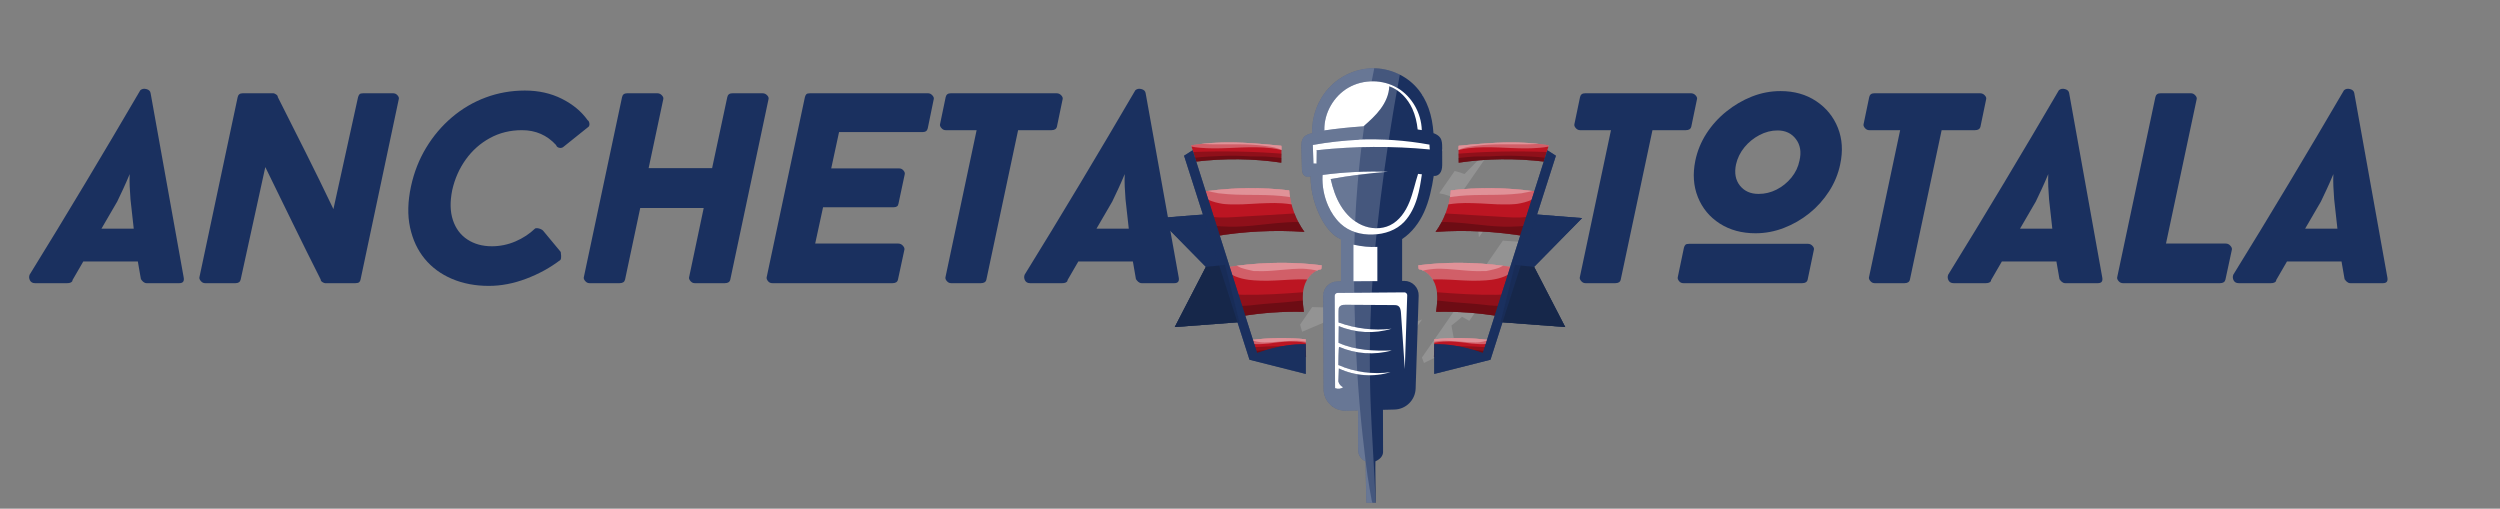 <svg xmlns="http://www.w3.org/2000/svg" xmlns:xlink="http://www.w3.org/1999/xlink" width="978" zoomAndPan="magnify" viewBox="0 0 733.5 149.25" height="199" preserveAspectRatio="xMidYMid meet"><rect x="0" y="0" width="733.5" height="149.25" fill="#808080" stroke="none"/><defs><filter x="0%" y="0%" width="100%" filterUnits="objectBoundingBox" id="6d3e16b627" height="100%"></filter><clipPath id="f17374d5e3"><path d="M 0.277 47 L 11 47 L 11 55 L 0.277 55 Z M 0.277 47 "></path></clipPath><clipPath id="c85a96f70b"><path d="M 24 0.699 L 43 0.699 L 43 18 L 24 18 Z M 24 0.699 "></path></clipPath><clipPath id="542cee79cc"><path d="M 36 27 L 67.379 27 L 67.379 64 L 36 64 Z M 36 27 "></path></clipPath><clipPath id="e96d660bb5"><rect x="0" width="68" y="0" height="67"></rect></clipPath><clipPath id="28ae9fa14d"><path d="M 0.516 1 L 29.887 1 L 29.887 128.816 L 0.516 128.816 Z M 0.516 1 "></path></clipPath><clipPath id="f3b7862019"><rect x="0" width="30" y="0" height="129"></rect></clipPath><clipPath id="9f61d1ba6f"><path d="M 0.516 1 L 22.246 1 L 22.246 128.816 L 0.516 128.816 Z M 0.516 1 "></path></clipPath><clipPath id="aea961c7be"><rect x="0" width="23" y="0" height="129"></rect></clipPath><clipPath id="492fed404b"><path d="M 12 0.551 L 39.59 0.551 L 39.59 4 L 12 4 Z M 12 0.551 "></path></clipPath><clipPath id="d323c7b695"><rect x="0" width="40" y="0" height="61"></rect></clipPath><clipPath id="de9f1a0fd4"><path d="M 12 0.551 L 36.484 0.551 L 36.484 3 L 12 3 Z M 12 0.551 "></path></clipPath><clipPath id="8726b66e61"><path d="M 5 58 L 22 58 L 22 59.535 L 5 59.535 Z M 5 58 "></path></clipPath><clipPath id="29825e8417"><rect x="0" width="37" y="0" height="60"></rect></clipPath><clipPath id="25aa3a7dcf"><path d="M 7 0.18 L 34 0.18 L 34 4 L 7 4 Z M 7 0.18 "></path></clipPath><clipPath id="f0f592aa49"><path d="M 0.68 57 L 17 57 L 17 60.832 L 0.68 60.832 Z M 0.68 57 "></path></clipPath><clipPath id="be4a9615c6"><rect x="0" width="35" y="0" height="61"></rect></clipPath><clipPath id="5a1f1976cc"><path d="M 7 0.609 L 33.633 0.609 L 33.633 3 L 7 3 Z M 7 0.609 "></path></clipPath><clipPath id="5cdd6441ba"><path d="M 0.68 57 L 17 57 L 17 59.832 L 0.68 59.832 Z M 0.68 57 "></path></clipPath><clipPath id="880264ba4c"><rect x="0" width="34" y="0" height="60"></rect></clipPath><clipPath id="fab8cbae98"><path d="M 12 0.551 L 39.59 0.551 L 39.59 4 L 12 4 Z M 12 0.551 "></path></clipPath><clipPath id="34d67de25d"><rect x="0" width="40" y="0" height="61"></rect></clipPath><clipPath id="71341729a0"><path d="M 12 0.551 L 36.484 0.551 L 36.484 3 L 12 3 Z M 12 0.551 "></path></clipPath><clipPath id="c6230fdc02"><path d="M 5 58 L 22 58 L 22 59.535 L 5 59.535 Z M 5 58 "></path></clipPath><clipPath id="1a50f1d68b"><rect x="0" width="37" y="0" height="60"></rect></clipPath><clipPath id="e540fdb308"><path d="M 7 0.18 L 34 0.18 L 34 4 L 7 4 Z M 7 0.18 "></path></clipPath><clipPath id="d734332743"><path d="M 0.68 57 L 17 57 L 17 60.832 L 0.68 60.832 Z M 0.68 57 "></path></clipPath><clipPath id="9c2e2f030c"><rect x="0" width="35" y="0" height="61"></rect></clipPath><clipPath id="362b544049"><path d="M 7 0.609 L 33.633 0.609 L 33.633 3 L 7 3 Z M 7 0.609 "></path></clipPath><clipPath id="e25e06686d"><path d="M 0.68 57 L 17 57 L 17 59.832 L 0.68 59.832 Z M 0.68 57 "></path></clipPath><clipPath id="de499365e9"><rect x="0" width="34" y="0" height="60"></rect></clipPath><clipPath id="9f5cb87816"><path d="M 0.277 0.551 L 27 0.551 L 27 4 L 0.277 4 Z M 0.277 0.551 "></path></clipPath><clipPath id="e494ca3bec"><path d="M 10 36 L 38.965 36 L 38.965 42 L 10 42 Z M 10 36 "></path></clipPath><clipPath id="f31592a406"><rect x="0" width="39" y="0" height="61"></rect></clipPath><clipPath id="dc56145741"><path d="M 0.383 0.551 L 24 0.551 L 24 3 L 0.383 3 Z M 0.383 0.551 "></path></clipPath><clipPath id="e55a5cb7e8"><path d="M 10 36 L 35.965 36 L 35.965 39 L 10 39 Z M 10 36 "></path></clipPath><clipPath id="bd2ffd0d60"><path d="M 15 58 L 32 58 L 32 59.535 L 15 59.535 Z M 15 58 "></path></clipPath><clipPath id="c51a50cad5"><rect x="0" width="36" y="0" height="60"></rect></clipPath><clipPath id="a7dad00aea"><path d="M 1 0.18 L 27 0.18 L 27 4 L 1 4 Z M 1 0.18 "></path></clipPath><clipPath id="b5fda039bc"><path d="M 18 57 L 34.426 57 L 34.426 60.832 L 18 60.832 Z M 18 57 "></path></clipPath><clipPath id="665ea6f7dd"><rect x="0" width="35" y="0" height="61"></rect></clipPath><clipPath id="fa3d0e39af"><path d="M 0.473 0.609 L 26 0.609 L 26 3 L 0.473 3 Z M 0.473 0.609 "></path></clipPath><clipPath id="ec56cf8c07"><path d="M 17 57 L 33.426 57 L 33.426 59.832 L 17 59.832 Z M 17 57 "></path></clipPath><clipPath id="54cfa22367"><rect x="0" width="34" y="0" height="60"></rect></clipPath><clipPath id="f706556225"><path d="M 0.277 0.551 L 27 0.551 L 27 4 L 0.277 4 Z M 0.277 0.551 "></path></clipPath><clipPath id="8018dd4292"><path d="M 10 36 L 38.965 36 L 38.965 42 L 10 42 Z M 10 36 "></path></clipPath><clipPath id="bf5a1c6dcd"><rect x="0" width="39" y="0" height="61"></rect></clipPath><clipPath id="590979e768"><path d="M 0.383 0.551 L 24 0.551 L 24 3 L 0.383 3 Z M 0.383 0.551 "></path></clipPath><clipPath id="dccbdc5fb0"><path d="M 10 36 L 35.965 36 L 35.965 39 L 10 39 Z M 10 36 "></path></clipPath><clipPath id="a076001f54"><path d="M 15 58 L 32 58 L 32 59.535 L 15 59.535 Z M 15 58 "></path></clipPath><clipPath id="b600bc6f8e"><rect x="0" width="36" y="0" height="60"></rect></clipPath><clipPath id="fd37f04318"><path d="M 1 0.18 L 27 0.18 L 27 4 L 1 4 Z M 1 0.18 "></path></clipPath><clipPath id="55f6cc6245"><path d="M 18 57 L 34.426 57 L 34.426 60.832 L 18 60.832 Z M 18 57 "></path></clipPath><clipPath id="93ae796214"><rect x="0" width="35" y="0" height="61"></rect></clipPath><clipPath id="858d8351ed"><path d="M 0.473 0.609 L 26 0.609 L 26 3 L 0.473 3 Z M 0.473 0.609 "></path></clipPath><clipPath id="14ca693b7f"><path d="M 17 57 L 33.426 57 L 33.426 59.832 L 17 59.832 Z M 17 57 "></path></clipPath><clipPath id="6d187d6765"><rect x="0" width="34" y="0" height="60"></rect></clipPath><clipPath id="a11ee9f0d8"><rect x="0" width="709" y="0" height="81"></rect></clipPath></defs><g id="8a1a84dcb1"><path style=" stroke:none;fill-rule:nonzero;fill:#ffffff;fill-opacity:1;" d="M 383.191 40.984 L 384.926 49.34 L 387.695 50.09 L 386.461 58.527 L 393.441 68.035 L 395.457 69.164 L 395.258 84.23 L 390.434 84.98 L 389.324 114.703 L 408.137 116.824 L 414.418 115.184 L 414.418 85.777 L 413.039 84.23 L 409.566 84.23 L 408.137 72.473 L 417.172 62.289 L 422.117 44.762 L 419.297 39.656 L 417.48 28.199 L 411.383 24.152 L 403.602 21.832 L 397.84 21.832 L 389.66 29.484 L 386.461 38.875 Z M 383.191 40.984 "></path><g mask="url(#020cd8a937)" transform="matrix(1,0,0,1,381,43)"><g clip-path="url(#e96d660bb5)"><path style=" stroke:none;fill-rule:nonzero;fill:#ffffff;fill-opacity:1;" d="M 16.574 17.812 C 12.117 18.43 8.824 19.457 6.992 20.273 L 12.582 13.941 L 16.785 16.324 C 17.414 15.77 18.059 15.23 18.723 14.711 L 16.574 17.816 Z M 16.574 17.812 "></path><path style=" stroke:none;fill-rule:nonzero;fill:#ffffff;fill-opacity:1;" d="M 20.59 12.016 L 19.844 7.934 L 25.254 5.277 Z M 20.59 12.016 "></path><g clip-rule="nonzero" clip-path="url(#f17374d5e3)"><path style=" stroke:none;fill-rule:nonzero;fill:#ffffff;fill-opacity:1;" d="M 10.32 47.277 L 7.258 51.699 L 1.027 54.348 L 0.449 52.219 L 4 47.086 Z M 10.32 47.277 "></path></g><path style=" stroke:none;fill-rule:nonzero;fill:#ffffff;fill-opacity:1;" d="M 20.984 52.312 L 14.668 61.434 C 14.668 61.434 11.855 64.309 11.855 64.309 L 8.062 61.652 L 16.277 49.793 C 17.605 50.895 19.188 51.754 20.984 52.312 Z M 20.984 52.312 "></path><path style=" stroke:none;fill-rule:nonzero;fill:#ffffff;fill-opacity:1;" d="M 36.238 50.715 L 25.652 66 L 19.25 66 L 19.277 65.891 C 19.277 65.891 28.227 52.965 28.227 52.965 C 30.934 52.695 33.648 51.91 36.234 50.715 Z M 36.238 50.715 "></path><g clip-rule="nonzero" clip-path="url(#c85a96f70b)"><path style=" stroke:none;fill-rule:nonzero;fill:#ffffff;fill-opacity:1;" d="M 42.434 0.902 L 33.324 14.059 C 30.617 14.684 27.953 15.789 25.465 17.273 C 25.191 17.273 24.918 17.27 24.648 17.27 L 30.984 8.121 C 32.414 7.66 33.836 7.305 35.254 7.051 L 37.559 0.902 Z M 42.434 0.902 "></path></g><path style=" stroke:none;fill-rule:nonzero;fill:#ffffff;fill-opacity:1;" d="M 54.961 3.246 L 46.441 15.543 C 44.934 14.656 43.195 14.031 41.258 13.715 L 45.789 7.176 C 46.789 7.402 47.754 7.695 48.684 8.059 L 54.031 2.598 Z M 54.961 3.246 "></path><path style=" stroke:none;fill-rule:nonzero;fill:#ffffff;fill-opacity:1;" d="M 61.746 13.879 L 52.906 26.645 C 52.781 24.199 52.121 21.973 51.004 20.078 L 55.848 13.082 C 56.207 13.504 56.547 13.945 56.863 14.406 C 57.141 14.801 57.398 15.207 57.637 15.625 Z M 61.746 13.879 "></path><g clip-rule="nonzero" clip-path="url(#542cee79cc)"><path style=" stroke:none;fill-rule:nonzero;fill:#ffffff;fill-opacity:1;" d="M 67.133 28.113 L 64.355 37.188 L 59.508 37.539 L 57.188 37.707 C 56.66 38.82 56.066 39.922 55.41 41.004 L 56.48 41.914 L 50.09 51.141 L 47.969 49.941 C 47.121 50.707 46.238 51.441 45.324 52.141 C 45.168 52.258 45.012 52.375 44.855 52.492 L 45.754 57.402 C 45.754 57.402 43.965 59.988 43.965 59.988 L 36.793 63.508 L 36.188 61.898 L 60.055 27.43 C 60.051 27.492 60.047 27.551 60.043 27.613 L 66.086 28.039 Z M 67.133 28.113 "></path></g><path style=" stroke:none;fill-rule:nonzero;fill:#ffffff;fill-opacity:1;" d="M 66.992 20.414 L 63.586 22.332 L 66.41 18.258 Z M 66.992 20.414 "></path></g><mask id="020cd8a937"><g filter="url(#6d3e16b627)"><rect x="0" width="733.5" y="0" height="149.25" style="fill:#000000;fill-opacity:0.15;stroke:none;"></rect></g></mask></g><path style=" stroke:none;fill-rule:nonzero;fill:#1a305f;fill-opacity:1;" d="M 423.145 47.82 C 423.141 46.273 423.137 44.727 423.133 43.18 C 423.129 42.246 423.109 41.254 422.602 40.469 C 422.145 39.766 421.379 39.355 420.582 39.062 C 420.254 33.992 418.785 29.25 415.66 25.707 C 412.469 22.09 407.648 19.992 402.824 20.027 C 397.996 20.062 393.242 22.207 389.953 25.738 C 386.664 29.266 384.863 34.121 384.965 38.945 C 385.008 38.941 385.055 38.934 385.098 38.926 C 385.102 38.973 385.105 39.016 385.109 39.055 C 385.047 39.062 384.984 39.07 384.926 39.078 C 384.984 39.074 385.047 39.07 385.109 39.062 C 385.109 39.066 385.109 39.066 385.109 39.07 C 384.125 39.238 383.148 39.531 382.527 40.285 C 381.789 41.18 381.785 42.449 381.82 43.609 C 381.875 45.523 381.93 47.438 381.984 49.352 C 382 49.988 382.031 50.664 382.391 51.184 C 382.848 51.844 383.812 52.086 384.508 51.711 C 384.547 56.27 385.77 60.812 388.031 64.77 C 389.32 67.023 391.109 69.195 393.441 70.215 L 393.441 82.559 L 392.418 82.566 C 390.098 82.586 388.219 84.484 388.227 86.805 L 388.348 114.16 C 388.355 115.887 389.039 117.5 390.277 118.699 C 391.477 119.867 393.047 120.504 394.715 120.504 C 394.766 120.504 394.82 120.504 394.871 120.5 L 398.473 120.414 C 398.457 122.871 398.406 132.703 398.547 132.781 C 398.766 133.918 399.594 134.918 400.664 135.352 L 400.863 147.5 L 403.664 147.531 C 403.664 147.531 403.465 135.539 403.551 135.355 C 404.152 135.082 404.727 134.727 405.156 134.227 C 405.586 133.727 405.855 133.066 405.789 132.41 L 405.762 120.242 L 409.133 120.16 C 412.508 120.082 415.238 117.375 415.348 114 L 416.238 86.77 C 416.273 85.613 415.848 84.516 415.039 83.688 C 414.23 82.855 413.141 82.406 411.984 82.414 L 411.383 82.422 L 411.383 70.137 C 414.242 68.258 416.414 65.348 417.836 62.203 C 419.344 58.855 420.094 55.234 420.656 51.602 C 421.555 51.738 422.371 51.168 422.738 50.438 C 423.141 49.641 423.148 48.711 423.145 47.82 Z M 395.641 25.711 C 400.012 23.191 405.742 23.242 410.066 25.836 C 414.301 28.371 417.016 33.238 417.152 38.172 C 416.75 38.098 416.348 38.035 415.941 37.984 C 415.723 35.887 415.25 33.824 414.379 31.906 C 413.035 28.965 410.664 26.395 407.613 25.324 C 407.539 27.746 406.484 30.055 405.035 31.996 C 403.617 33.906 401.828 35.504 400.039 37.07 C 399.027 37.137 398.02 37.211 397.012 37.297 C 396.07 37.363 395.133 37.453 394.199 37.566 C 392.176 37.777 390.156 38.035 388.141 38.332 C 388.281 38.301 388.422 38.266 388.562 38.23 C 388.438 33.207 391.27 28.227 395.641 25.707 Z M 385.367 47.977 L 385.18 42.527 C 389.742 41.707 394.363 41.191 398.992 40.992 C 398.793 40.977 398.59 40.957 398.387 40.941 C 405.426 40.684 412.5 41.164 419.43 42.438 C 419.367 42.504 419.504 43.852 419.504 43.852 C 408.516 42.801 397.422 42.875 386.445 44.07 L 386.336 44.051 L 386.336 44.082 C 386.312 44.086 386.293 44.086 386.273 44.09 C 386.293 44.172 386.312 44.254 386.332 44.336 L 386.285 48.012 L 385.363 47.977 Z M 397.074 71.77 C 397.117 71.777 397.16 71.785 397.203 71.797 C 399.461 72.293 401.816 72.574 404.117 72.438 L 404.117 82.477 L 397.074 82.531 Z M 412.012 85.777 C 412.012 85.777 412.02 85.777 412.02 85.777 C 412.332 85.777 412.539 85.941 412.633 86.035 C 412.73 86.137 412.887 86.348 412.879 86.664 L 412.172 108.285 C 411.797 102.797 411.422 97.309 411.047 91.82 C 410.992 91.031 410.863 90.121 410.18 89.727 C 409.816 89.516 409.379 89.508 408.961 89.508 C 404.289 89.48 399.617 89.453 394.945 89.43 C 394.465 89.426 393.965 89.426 393.527 89.621 C 393.086 89.812 392.719 90.254 392.766 90.73 C 392.699 90.758 392.738 94.613 392.738 94.613 C 397.695 96.383 403.059 97.102 408.281 96.449 C 403.246 97.992 397.672 97.715 392.812 95.68 C 392.766 95.473 392.73 100.578 392.73 100.578 C 397.574 102.777 403.055 103.02 408.363 102.816 C 403.293 104.246 397.73 103.871 392.895 101.773 C 392.723 101.75 392.672 107.094 392.672 107.094 C 397.453 109.188 402.82 109.922 407.988 109.191 C 403.027 110.711 397.508 110.32 392.812 108.109 C 392.801 108.086 392.676 111.91 392.676 111.91 C 392.852 112.656 393.391 113.309 394.094 113.613 C 393.43 114.098 392.594 114.23 391.711 113.883 L 391.594 86.793 C 391.59 86.324 391.973 85.938 392.441 85.934 L 412.012 85.781 Z M 412.051 65.027 C 409.691 67.57 406.242 68.707 402.773 68.812 C 399.309 68.922 395.863 68.008 393.324 65.641 C 391.758 64.18 390.555 62.355 389.688 60.395 C 388.457 57.621 387.883 54.555 388.023 51.523 C 388.012 51.492 388.035 51.418 388.082 51.32 C 394.371 50.48 400.773 50.188 407.184 50.398 C 401.57 50.836 395.977 51.543 390.43 52.527 C 391.039 55.289 391.941 58.016 393.426 60.422 C 394.91 62.828 397.012 64.91 399.598 66.051 C 402.184 67.195 405.273 67.328 407.82 66.098 C 410.559 64.773 412.395 62.07 413.535 59.25 C 414.613 56.59 415.18 53.75 416.062 51.016 C 416.434 51.055 416.805 51.094 417.18 51.137 C 416.84 53.488 416.469 55.84 415.785 58.113 C 415.023 60.641 413.848 63.09 412.051 65.027 Z M 412.051 65.027 "></path><g mask="url(#93f7dffa62)" transform="matrix(1,0,0,1,381,19)"><g clip-path="url(#f3b7862019)"><g clip-rule="nonzero" clip-path="url(#28ae9fa14d)"><path style=" stroke:none;fill-rule:nonzero;fill:#ffffff;fill-opacity:1;" d="M 14.641 6.711 C 18.988 4.207 24.68 4.242 29 6.797 C 29.23 5.496 29.469 4.199 29.711 2.902 C 27.277 1.672 24.551 1.008 21.824 1.027 C 16.996 1.066 12.242 3.211 8.953 6.738 C 5.664 10.27 3.863 15.121 3.965 19.945 C 4.008 19.941 4.055 19.934 4.098 19.93 C 4.102 19.973 4.105 20.016 4.109 20.059 C 4.051 20.066 3.988 20.074 3.926 20.082 C 3.988 20.074 4.051 20.07 4.109 20.066 C 4.109 20.066 4.109 20.07 4.109 20.07 C 3.125 20.242 2.148 20.531 1.527 21.285 C 0.793 22.18 0.789 23.453 0.82 24.609 C 0.875 26.523 0.93 28.438 0.984 30.355 C 1.004 30.988 1.035 31.664 1.395 32.188 C 1.848 32.848 2.812 33.09 3.512 32.715 C 3.547 37.27 4.773 41.812 7.031 45.77 C 8.32 48.023 10.113 50.195 12.441 51.215 L 12.441 63.559 L 11.418 63.566 C 9.098 63.586 7.219 65.488 7.23 67.805 L 7.348 95.164 C 7.355 96.891 8.039 98.5 9.277 99.703 C 10.48 100.867 12.047 101.504 13.715 101.504 C 13.77 101.504 13.82 101.504 13.871 101.504 L 17.473 101.418 C 17.457 103.871 17.406 113.703 17.547 113.781 C 17.77 114.918 18.594 115.918 19.668 116.355 L 19.867 128.5 L 22.605 128.531 C 22.52 126.141 22.414 123.754 22.289 121.371 C 21.941 114.5 21.48 107.637 21.199 100.766 C 21.176 100.133 21.148 99.496 21.125 98.863 C 21.09 97.879 21.059 96.895 21.031 95.91 C 20.992 94.305 20.957 92.703 20.938 91.098 C 17.797 91.113 14.652 90.445 11.812 89.109 C 11.801 89.082 11.676 92.906 11.676 92.906 C 11.852 93.652 12.391 94.305 13.094 94.613 C 12.43 95.094 11.594 95.23 10.711 94.879 L 10.594 67.793 C 10.59 67.32 10.973 66.934 11.441 66.93 L 21.473 66.852 C 21.539 65.73 21.609 64.609 21.688 63.488 L 16.074 63.531 L 16.074 52.77 C 16.117 52.777 16.16 52.785 16.203 52.797 C 18.262 53.25 20.398 53.523 22.504 53.465 C 22.621 52.223 22.742 50.984 22.867 49.746 C 22.504 49.781 22.141 49.801 21.773 49.816 C 18.309 49.922 14.863 49.008 12.324 46.645 C 10.758 45.184 9.555 43.355 8.688 41.398 C 7.457 38.621 6.883 35.559 7.023 32.523 C 7.012 32.492 7.035 32.422 7.082 32.324 C 13.016 31.527 19.051 31.223 25.102 31.367 C 25.438 28.957 25.785 26.551 26.148 24.145 C 19.238 24.012 12.316 24.32 5.445 25.07 L 5.336 25.051 L 5.336 25.082 C 5.312 25.086 5.293 25.086 5.273 25.09 C 5.293 25.172 5.312 25.254 5.332 25.336 L 5.289 29.012 L 4.367 28.977 L 4.18 23.527 C 8.742 22.707 13.363 22.191 17.992 21.992 C 17.797 21.977 17.602 21.957 17.402 21.941 C 20.426 21.832 23.453 21.855 26.469 22.023 C 26.582 21.297 26.695 20.57 26.809 19.844 C 26.914 19.156 27.027 18.469 27.137 17.777 C 27.688 14.336 28.27 10.895 28.879 7.465 C 28.172 6.996 27.418 6.609 26.609 6.324 C 26.539 8.746 25.48 11.055 24.035 12.996 C 22.613 14.906 20.828 16.504 19.035 18.07 C 18.031 18.137 17.031 18.211 16.031 18.297 C 15.078 18.363 14.133 18.453 13.188 18.566 C 11.168 18.781 9.148 19.035 7.137 19.336 C 7.281 19.301 7.418 19.266 7.562 19.23 C 7.434 14.211 10.266 9.227 14.637 6.711 Z M 14.641 6.711 "></path></g><path style=" stroke:none;fill-rule:nonzero;fill:#ffffff;fill-opacity:1;" d="M 12.426 41.422 C 13.91 43.828 16.016 45.91 18.602 47.051 C 19.992 47.668 21.531 47.988 23.055 47.965 C 23.637 42.461 24.324 36.969 25.086 31.488 C 19.84 31.926 14.613 32.609 9.434 33.527 C 10.039 36.289 10.941 39.016 12.426 41.422 Z M 12.426 41.422 "></path><path style=" stroke:none;fill-rule:nonzero;fill:#ffffff;fill-opacity:1;" d="M 11.812 76.68 C 11.766 76.469 11.73 81.578 11.73 81.578 C 14.621 82.891 17.738 83.504 20.91 83.746 C 20.922 81.973 20.949 80.203 20.988 78.434 C 17.855 78.48 14.707 77.891 11.812 76.68 Z M 11.812 76.68 "></path><path style=" stroke:none;fill-rule:nonzero;fill:#ffffff;fill-opacity:1;" d="M 21.254 70.867 C 21.262 70.734 21.27 70.602 21.277 70.469 C 18.832 70.457 16.387 70.441 13.945 70.43 C 13.465 70.426 12.969 70.426 12.527 70.621 C 12.086 70.812 11.719 71.254 11.766 71.73 C 11.699 71.758 11.738 75.613 11.738 75.613 C 14.723 76.676 17.852 77.359 21.008 77.598 C 21.066 75.355 21.148 73.109 21.258 70.867 Z M 21.254 70.867 "></path><path style=" stroke:none;fill-rule:nonzero;fill:#ffffff;fill-opacity:1;" d="M 11.895 82.773 C 11.723 82.75 11.672 88.094 11.672 88.094 C 14.598 89.375 17.742 90.145 20.926 90.383 C 20.902 88.477 20.895 86.574 20.902 84.668 C 17.812 84.641 14.727 84.004 11.895 82.773 Z M 11.895 82.773 "></path></g><mask id="93f7dffa62"><g filter="url(#6d3e16b627)"><rect x="0" width="733.5" y="0" height="149.25" style="fill:#000000;fill-opacity:0.19;stroke:none;"></rect></g></mask></g><g mask="url(#d472433c18)" transform="matrix(1,0,0,1,381,19)"><g clip-path="url(#aea961c7be)"><path style=" stroke:none;fill-rule:nonzero;fill:#ffffff;fill-opacity:1;" d="M 17.57 32.289 C 14.848 32.637 12.133 33.051 9.434 33.531 C 10.039 36.293 10.941 39.02 12.426 41.422 C 13.508 43.176 14.922 44.754 16.605 45.926 C 16.766 42.41 16.988 38.895 17.289 35.383 C 17.375 34.352 17.473 33.32 17.57 32.289 Z M 17.57 32.289 "></path><g clip-rule="nonzero" clip-path="url(#9f61d1ba6f)"><path style=" stroke:none;fill-rule:nonzero;fill:#ffffff;fill-opacity:1;" d="M 20.836 124.332 C 19.953 119.23 19.387 114.066 18.812 108.922 C 18.523 106.305 18.266 103.688 18.031 101.066 C 17.965 100.32 17.902 99.578 17.84 98.836 C 17.715 97.301 17.594 95.762 17.484 94.223 C 17.402 93.082 17.328 91.941 17.258 90.801 C 15.375 90.484 13.539 89.922 11.812 89.109 C 11.801 89.082 11.676 92.91 11.676 92.91 C 11.852 93.656 12.391 94.305 13.094 94.613 C 12.43 95.094 11.594 95.23 10.711 94.883 L 10.594 67.793 C 10.59 67.32 10.973 66.938 11.441 66.934 L 16.348 66.895 C 16.336 66.18 16.324 65.465 16.316 64.75 C 16.312 64.344 16.309 63.938 16.305 63.531 L 16.074 63.531 C 16.074 63.531 16.074 52.766 16.074 52.766 C 16.117 52.777 16.16 52.785 16.203 52.797 C 16.262 52.809 16.32 52.82 16.375 52.832 C 16.406 51.582 16.441 50.332 16.484 49.082 C 14.957 48.566 13.539 47.77 12.328 46.641 C 10.758 45.18 9.559 43.355 8.688 41.395 C 7.457 38.621 6.883 35.555 7.027 32.523 C 7.012 32.492 7.035 32.418 7.082 32.32 C 10.578 31.855 14.105 31.555 17.652 31.422 C 17.887 29.004 18.152 26.59 18.445 24.176 C 14.102 24.301 9.766 24.598 5.445 25.066 L 5.336 25.051 L 5.336 25.078 C 5.316 25.082 5.297 25.082 5.273 25.086 C 5.297 25.168 5.312 25.254 5.336 25.336 L 5.289 29.012 L 4.367 28.973 L 4.184 23.523 C 8.746 22.703 13.363 22.191 17.996 21.992 C 17.801 21.973 17.609 21.957 17.414 21.941 C 17.855 21.926 18.293 21.91 18.73 21.902 C 18.785 21.492 18.84 21.086 18.895 20.676 C 18.941 20.328 18.988 19.977 19.035 19.629 C 19.074 19.355 19.113 19.082 19.152 18.809 C 19.195 18.492 19.238 18.176 19.285 17.855 C 19.203 17.93 19.121 18 19.039 18.07 C 18.129 18.129 17.223 18.199 16.316 18.273 C 15.203 18.348 14.094 18.453 12.992 18.59 C 11.027 18.801 9.07 19.047 7.117 19.34 C 7.266 19.301 7.418 19.266 7.566 19.23 C 7.441 14.207 10.273 9.223 14.645 6.707 C 16.707 5.52 19.07 4.906 21.449 4.859 C 21.691 3.578 21.949 2.301 22.211 1.027 C 22.086 1.027 21.957 1.023 21.828 1.027 C 17.004 1.062 12.246 3.207 8.957 6.738 C 5.668 10.266 3.867 15.121 3.969 19.941 C 4.012 19.938 4.059 19.934 4.102 19.926 C 4.105 19.969 4.109 20.012 4.113 20.055 C 4.055 20.062 3.992 20.07 3.93 20.078 C 3.992 20.074 4.055 20.066 4.117 20.062 C 4.117 20.062 4.117 20.066 4.117 20.066 C 3.129 20.238 2.152 20.527 1.531 21.285 C 0.797 22.18 0.793 23.449 0.824 24.605 C 0.879 26.523 0.934 28.438 0.988 30.352 C 1.008 30.984 1.039 31.66 1.398 32.184 C 1.852 32.844 2.816 33.086 3.516 32.711 C 3.551 37.27 4.777 41.809 7.035 45.766 C 8.324 48.023 10.117 50.195 12.445 51.211 L 12.445 63.559 L 11.422 63.566 C 9.102 63.582 7.223 65.484 7.234 67.805 L 7.352 95.16 C 7.359 96.887 8.047 98.496 9.281 99.699 C 10.484 100.867 12.051 101.5 13.719 101.5 C 13.773 101.5 13.824 101.5 13.875 101.5 L 17.477 101.414 C 17.461 103.867 17.41 113.703 17.551 113.781 C 17.773 114.918 18.598 115.918 19.672 116.352 L 19.871 128.496 L 21.684 128.516 C 21.582 128.312 21.504 128.094 21.465 127.859 C 21.25 126.684 21.043 125.504 20.84 124.328 Z M 20.836 124.332 "></path></g><path style=" stroke:none;fill-rule:nonzero;fill:#ffffff;fill-opacity:1;" d="M 11.73 81.578 C 13.371 82.32 15.086 82.844 16.84 83.199 C 16.762 81.492 16.691 79.789 16.629 78.086 C 14.98 77.797 13.359 77.328 11.809 76.68 C 11.762 76.469 11.73 81.578 11.73 81.578 Z M 11.73 81.578 "></path><path style=" stroke:none;fill-rule:nonzero;fill:#ffffff;fill-opacity:1;" d="M 11.738 75.609 C 13.32 76.176 14.945 76.633 16.59 76.973 C 16.52 74.797 16.457 72.621 16.41 70.441 C 15.59 70.438 14.766 70.434 13.945 70.43 C 13.465 70.426 12.965 70.426 12.527 70.621 C 12.086 70.812 11.719 71.254 11.766 71.73 C 11.699 71.758 11.738 75.613 11.738 75.613 Z M 11.738 75.609 "></path><path style=" stroke:none;fill-rule:nonzero;fill:#ffffff;fill-opacity:1;" d="M 17.199 89.855 C 17.086 88 16.984 86.145 16.895 84.285 C 15.176 83.973 13.496 83.469 11.895 82.773 C 11.723 82.75 11.672 88.094 11.672 88.094 C 13.445 88.871 15.301 89.461 17.195 89.855 Z M 17.199 89.855 "></path></g><mask id="d472433c18"><g filter="url(#6d3e16b627)"><rect x="0" width="733.5" y="0" height="149.25" style="fill:#000000;fill-opacity:0.19;stroke:none;"></rect></g></mask></g><g mask="url(#dff7ef9f24)" transform="matrix(1,0,0,1,415,41)"><g clip-path="url(#d323c7b695)"><g clip-rule="nonzero" clip-path="url(#492fed404b)"><path style=" stroke:none;fill-rule:nonzero;fill:#ffffff;fill-opacity:1;" d="M 39.418 1.633 L 39.301 2.012 C 38.91 2.086 38.52 2.152 38.129 2.211 C 38.102 2.211 38.078 2.215 38.059 2.219 C 38.02 2.227 37.965 2.23 37.898 2.238 C 37.543 2.281 37.195 2.316 36.84 2.352 C 31.398 2.848 25.941 2.145 20.492 2.199 C 18.918 2.219 17.34 2.297 15.777 2.492 C 14.824 2.609 13.871 2.801 12.93 3.031 L 12.93 2.953 C 12.93 2.918 12.93 2.883 12.93 2.852 C 12.926 2.656 12.926 2.477 12.93 2.324 C 12.93 2.262 12.93 2.203 12.93 2.152 C 12.934 2.125 12.934 2.098 12.934 2.07 C 12.934 2.055 12.934 2.039 12.934 2.023 C 12.938 2.008 12.938 1.996 12.938 1.98 C 12.938 1.969 12.938 1.957 12.938 1.941 C 12.938 1.938 12.938 1.934 12.941 1.93 C 12.945 1.836 12.957 1.781 12.969 1.773 C 18.859 1.184 24.777 0.656 30.699 0.824 C 30.902 0.832 31.105 0.84 31.309 0.848 C 31.375 0.848 31.445 0.852 31.516 0.855 C 31.758 0.863 31.996 0.875 32.234 0.887 C 32.293 0.891 32.352 0.891 32.414 0.895 C 32.512 0.898 32.609 0.906 32.707 0.91 C 32.789 0.918 32.871 0.922 32.953 0.926 C 33.012 0.93 33.07 0.934 33.129 0.938 C 33.215 0.941 33.305 0.945 33.391 0.953 C 33.426 0.957 33.461 0.957 33.5 0.961 C 33.508 0.961 33.52 0.961 33.527 0.965 L 33.535 0.965 C 33.586 0.965 33.633 0.969 33.68 0.973 C 33.84 0.984 34 0.996 34.16 1.008 C 34.172 1.012 34.184 1.012 34.199 1.012 C 34.262 1.016 34.328 1.02 34.395 1.027 C 34.531 1.039 34.668 1.047 34.805 1.062 C 34.914 1.07 35.027 1.082 35.137 1.09 C 35.305 1.105 35.473 1.121 35.641 1.141 C 35.816 1.156 35.988 1.176 36.16 1.191 C 36.363 1.215 36.562 1.238 36.766 1.262 C 36.773 1.262 36.785 1.262 36.793 1.262 C 36.992 1.289 37.191 1.312 37.391 1.336 C 37.984 1.414 38.578 1.496 39.172 1.59 C 39.211 1.598 39.254 1.605 39.293 1.613 C 39.336 1.617 39.379 1.625 39.418 1.633 Z M 39.418 1.633 "></path></g><path style=" stroke:none;fill-rule:nonzero;fill:#ffffff;fill-opacity:1;" d="M 29.582 18.871 C 29.754 18.855 29.926 18.836 30.098 18.816 C 30.117 18.816 30.137 18.812 30.152 18.812 C 30.184 18.805 30.219 18.801 30.258 18.793 C 30.598 18.727 30.934 18.676 31.273 18.605 C 31.969 18.465 32.645 18.273 33.316 18.043 C 33.625 17.938 33.922 17.812 34.227 17.703 C 33.199 18.066 34.219 17.691 34.473 17.562 C 35.051 17.27 35.605 16.938 36.141 16.574 C 36.328 16.449 36.512 16.316 36.699 16.188 C 36.746 16.145 36.797 16.105 36.848 16.062 C 36.918 15.844 36.988 15.621 37.059 15.402 C 28.355 14.031 19.465 13.82 10.664 14.855 C 10.559 16.242 10.324 17.621 9.977 18.961 C 10.891 18.816 11.809 18.715 12.723 18.648 C 14.16 18.547 15.605 18.551 17.043 18.598 C 18.676 18.652 20.316 18.707 21.945 18.824 C 23.633 18.949 25.312 18.996 27.004 18.98 C 27.867 18.973 28.727 18.961 29.582 18.875 Z M 29.582 18.871 "></path><path style=" stroke:none;fill-rule:nonzero;fill:#ffffff;fill-opacity:1;" d="M 26.227 40.176 C 26.238 40.172 26.301 40.152 26.375 40.129 C 26.391 40.117 26.414 40.109 26.438 40.094 C 26.68 39.984 26.922 39.875 27.16 39.758 C 27.695 39.488 28.215 39.191 28.719 38.867 C 28.941 38.727 29.164 38.574 29.379 38.422 C 29.434 38.383 29.488 38.34 29.543 38.297 C 29.551 38.293 29.559 38.285 29.566 38.277 C 29.648 38.035 29.727 37.793 29.805 37.551 C 20.094 35.891 10.238 35.688 1.156 36.84 C 1.156 36.84 1.145 37.855 1.309 37.992 C 3.035 38.293 4.453 39.488 5.379 41.004 C 6.434 40.961 7.488 40.961 8.539 40.988 C 11.301 41.055 14.047 41.324 16.812 41.363 C 18.195 41.383 19.578 41.359 20.953 41.254 C 21.371 41.223 21.785 41.18 22.199 41.133 C 22.355 41.117 22.508 41.098 22.664 41.082 C 22.668 41.082 22.672 41.082 22.676 41.078 C 23.328 40.977 23.984 40.867 24.629 40.699 C 25.172 40.559 25.707 40.375 26.23 40.176 Z M 26.227 40.176 "></path><path style=" stroke:none;fill-rule:nonzero;fill:#ffffff;fill-opacity:1;" d="M 22.074 59.871 C 22.082 59.867 22.094 59.867 22.105 59.863 C 22.238 59.527 22.367 59.191 22.496 58.855 C 16.98 58.082 11.371 57.977 5.828 58.543 L 5.809 59.566 C 6.703 59.402 7.602 59.301 8.469 59.234 C 10.887 59.055 13.215 59.336 15.605 59.656 C 15.48 59.641 15.406 59.629 15.367 59.625 C 15.414 59.633 15.523 59.648 15.668 59.664 C 15.793 59.684 15.922 59.699 16.051 59.715 C 16.305 59.75 16.562 59.781 16.816 59.812 C 17.41 59.879 18.008 59.895 18.605 59.941 C 19.762 60.035 20.895 59.941 22.047 59.871 C 22.059 59.871 22.062 59.871 22.074 59.867 Z M 22.074 59.871 "></path></g><mask id="dff7ef9f24"><g filter="url(#6d3e16b627)"><rect x="0" width="733.5" y="0" height="149.25" style="fill:#000000;fill-opacity:0.32;stroke:none;"></rect></g></mask></g><g mask="url(#7a3e9399cb)" transform="matrix(1,0,0,1,415,41)"><g clip-path="url(#29825e8417)"><g clip-rule="nonzero" clip-path="url(#de9f1a0fd4)"><path style=" stroke:none;fill-rule:nonzero;fill:#ffffff;fill-opacity:1;" d="M 14.031 2.539 C 15.352 2.094 16.816 1.941 18.195 1.762 C 22.938 1.141 27.754 1.418 32.52 1.355 C 33.723 1.34 34.926 1.309 36.125 1.223 C 36.18 1.219 36.234 1.211 36.289 1.207 C 34.438 1.004 32.566 0.879 30.699 0.824 C 24.777 0.656 18.863 1.184 12.969 1.77 C 12.93 1.793 12.926 2.285 12.93 2.949 C 13.293 2.801 13.664 2.66 14.031 2.535 Z M 14.031 2.539 "></path></g><path style=" stroke:none;fill-rule:nonzero;fill:#ffffff;fill-opacity:1;" d="M 10.691 16.797 C 16.582 15.871 22.586 16.41 28.512 15.984 C 29.242 15.93 29.969 15.863 30.695 15.781 C 30.84 15.762 30.984 15.746 31.129 15.727 C 31.703 15.656 31.02 15.762 30.953 15.754 C 31.254 15.789 31.723 15.637 32.023 15.586 C 32.883 15.438 33.742 15.266 34.586 15.043 C 26.676 14.004 18.633 13.918 10.664 14.855 C 10.613 15.52 10.535 16.184 10.426 16.84 C 10.512 16.828 10.602 16.812 10.691 16.797 Z M 10.691 16.797 "></path><path style=" stroke:none;fill-rule:nonzero;fill:#ffffff;fill-opacity:1;" d="M 2.559 38.383 C 2.723 38.336 2.891 38.293 3.066 38.262 C 3.883 38.105 4.707 37.996 5.535 37.918 C 6.914 37.781 8.293 37.848 9.676 37.926 C 12.051 38.066 14.418 38.375 16.793 38.5 C 18.004 38.566 19.223 38.59 20.434 38.523 C 20.684 38.512 21.238 38.578 21.434 38.449 C 21.438 38.445 20.734 38.559 21.133 38.488 C 21.297 38.461 21.461 38.438 21.621 38.41 C 22.191 38.305 22.75 38.164 23.309 38.016 C 23.793 37.887 24.277 37.758 24.75 37.586 C 24.777 37.578 24.805 37.566 24.832 37.555 C 25.004 37.477 25.176 37.402 25.34 37.316 C 25.555 37.211 25.762 37.094 25.965 36.973 C 17.508 35.863 9.039 35.84 1.148 36.84 C 1.148 36.84 1.141 37.855 1.301 37.992 C 1.742 38.07 2.16 38.203 2.555 38.387 Z M 2.559 38.383 "></path><g clip-rule="nonzero" clip-path="url(#8726b66e61)"><path style=" stroke:none;fill-rule:nonzero;fill:#ffffff;fill-opacity:1;" d="M 7.535 59.008 C 8.699 58.922 9.852 59.004 11.02 59.051 C 13.277 59.148 15.508 59.465 17.77 59.473 C 18.207 59.473 18.656 59.473 19.094 59.41 C 19.145 59.398 19.266 59.375 19.406 59.355 C 19.672 59.316 19.938 59.273 20.203 59.215 C 20.664 59.109 21.117 58.98 21.574 58.859 C 21.68 58.832 21.785 58.805 21.891 58.773 C 16.57 58.078 11.168 57.996 5.828 58.543 L 5.812 59.246 C 6.375 59.141 6.945 59.051 7.535 59.008 Z M 7.535 59.008 "></path></g></g><mask id="7a3e9399cb"><g filter="url(#6d3e16b627)"><rect x="0" width="733.5" y="0" height="149.25" style="fill:#000000;fill-opacity:0.32;stroke:none;"></rect></g></mask></g><g mask="url(#3aaa4da006)" transform="matrix(1,0,0,1,420,44)"><g clip-path="url(#be4a9615c6)"><g clip-rule="nonzero" clip-path="url(#25aa3a7dcf)"><path style=" stroke:none;fill-rule:nonzero;fill:#000000;fill-opacity:1;" d="M 33.816 0.594 L 33.305 2.27 L 32.961 3.402 C 24.664 2.418 16.223 2.504 7.98 3.727 C 7.98 3.727 7.98 3.719 7.984 3.715 C 7.984 3.711 7.984 3.707 7.984 3.699 C 7.992 3.621 7.992 3.383 7.984 3.047 C 7.984 3.027 7.984 3.008 7.984 2.992 C 7.984 2.855 7.98 2.707 7.977 2.547 L 7.977 2.52 C 7.977 2.52 7.977 2.504 7.977 2.5 L 7.977 2.469 C 7.973 2.43 7.973 2.387 7.973 2.348 C 7.973 2.305 7.969 2.266 7.969 2.223 C 7.969 2.184 7.969 2.148 7.969 2.109 C 7.965 2.059 7.965 2.004 7.965 1.949 C 7.965 1.914 7.961 1.879 7.961 1.84 C 7.957 1.594 7.953 1.332 7.945 1.078 C 16.551 0.414 25.195 0.25 33.816 0.594 Z M 33.816 0.594 "></path></g><path style=" stroke:none;fill-rule:nonzero;fill:#000000;fill-opacity:1;" d="M 28.598 23.133 C 29.043 21.801 29.473 20.465 29.898 19.133 C 27.434 20.008 24.688 19.867 22.051 19.711 C 16.074 19.352 10.094 18.988 4.117 18.629 C 3.359 20.605 2.363 22.438 1.195 24.027 C 10.09 23.422 19.059 23.879 27.848 25.375 C 28.098 24.625 28.348 23.879 28.598 23.133 Z M 28.598 23.133 "></path><path style=" stroke:none;fill-rule:nonzero;fill:#000000;fill-opacity:1;" d="M 22.207 42.457 C 22.227 42.398 22.246 42.34 22.27 42.277 C 21.199 42.43 20.098 42.477 19.035 42.488 C 13.219 42.57 7.406 42.191 1.605 41.742 C 1.832 43.641 1.617 45.598 1.359 47.492 C 7.629 47.34 13.914 47.789 20.094 48.852 C 20.777 46.707 21.516 44.582 22.211 42.457 Z M 22.207 42.457 "></path><g clip-rule="nonzero" clip-path="url(#f0f592aa49)"><path style=" stroke:none;fill-rule:nonzero;fill:#000000;fill-opacity:1;" d="M 16.688 57.953 C 11.398 57.469 6.066 57.457 0.781 57.926 L 0.719 60.777 C 0.777 60.758 0.836 60.738 0.895 60.719 C 5.805 59.805 10.848 59.648 15.809 60.23 C 16.102 59.473 16.395 58.711 16.688 57.953 Z M 16.688 57.953 "></path></g></g><mask id="3aaa4da006"><g filter="url(#6d3e16b627)"><rect x="0" width="733.5" y="0" height="149.25" style="fill:#000000;fill-opacity:0.24;stroke:none;"></rect></g></mask></g><g mask="url(#40d9903f47)" transform="matrix(1,0,0,1,420,45)"><g clip-path="url(#880264ba4c)"><g clip-rule="nonzero" clip-path="url(#5a1f1976cc)"><path style=" stroke:none;fill-rule:nonzero;fill:#000000;fill-opacity:1;" d="M 33.305 1.27 L 32.961 2.402 C 24.664 1.418 16.223 1.504 7.98 2.727 C 7.98 2.727 7.98 2.719 7.984 2.715 C 7.984 2.711 7.984 2.707 7.984 2.699 C 7.992 2.621 7.992 2.383 7.984 2.047 C 7.984 2.027 7.984 2.008 7.984 1.992 C 7.984 1.855 7.98 1.707 7.977 1.547 L 7.977 1.52 C 7.977 1.52 7.977 1.504 7.977 1.5 L 7.977 1.469 C 7.973 1.43 7.973 1.387 7.973 1.348 C 8.172 1.324 8.371 1.301 8.57 1.281 C 9.926 1.137 11.289 0.988 12.656 0.922 C 14.066 0.855 15.465 0.953 16.883 0.887 C 18.25 0.82 19.613 0.734 20.984 0.703 C 23.715 0.633 26.461 0.781 29.191 0.93 C 30.559 1.008 31.926 1.102 33.289 1.27 C 33.293 1.27 33.301 1.27 33.305 1.27 Z M 33.305 1.27 "></path></g><path style=" stroke:none;fill-rule:nonzero;fill:#000000;fill-opacity:1;" d="M 28.598 22.133 C 28.711 21.789 28.824 21.445 28.938 21.102 C 28.559 21.145 28.184 21.188 27.809 21.227 C 24.777 21.551 21.766 21.59 18.727 21.391 C 15.676 21.191 12.648 20.75 9.602 20.488 C 7.426 20.305 5.191 20.109 2.98 20.145 C 2.445 21.168 1.848 22.137 1.195 23.031 C 10.09 22.422 19.059 22.879 27.848 24.375 C 28.098 23.629 28.348 22.879 28.598 22.133 Z M 28.598 22.133 "></path><path style=" stroke:none;fill-rule:nonzero;fill:#000000;fill-opacity:1;" d="M 21.133 44.688 C 19.238 44.82 17.32 44.652 15.434 44.426 C 12.773 44.113 10.074 43.957 7.402 43.738 C 5.492 43.582 3.59 43.363 1.688 43.168 C 1.641 44.281 1.508 45.395 1.359 46.492 C 7.629 46.34 13.914 46.789 20.094 47.848 C 20.434 46.793 20.781 45.738 21.137 44.688 Z M 21.133 44.688 "></path><g clip-rule="nonzero" clip-path="url(#5cdd6441ba)"><path style=" stroke:none;fill-rule:nonzero;fill:#000000;fill-opacity:1;" d="M 16.258 58.066 C 16.148 58.055 16.043 58.043 15.93 58.031 C 14.758 57.91 13.738 57.73 12.559 57.688 C 11.48 57.645 10.391 57.648 9.309 57.652 C 7.109 57.652 4.891 57.711 2.699 57.867 C 2.047 57.914 1.398 57.988 0.754 58.07 L 0.719 59.781 C 0.773 59.758 0.836 59.742 0.891 59.719 C 5.801 58.805 10.848 58.648 15.805 59.23 C 15.957 58.844 16.105 58.453 16.258 58.066 Z M 16.258 58.066 "></path></g></g><mask id="40d9903f47"><g filter="url(#6d3e16b627)"><rect x="0" width="733.5" y="0" height="149.25" style="fill:#000000;fill-opacity:0.24;stroke:none;"></rect></g></mask></g><path style=" stroke:none;fill-rule:nonzero;fill:#bc1522;fill-opacity:1;" d="M 454.418 42.629 C 454.418 42.629 454.301 43.012 454.301 43.012 L 453.816 44.594 L 453.305 46.27 L 452.961 47.402 C 444.664 46.418 436.223 46.504 427.98 47.727 C 427.98 47.727 427.98 47.719 427.984 47.715 C 427.984 47.711 427.984 47.707 427.984 47.699 C 427.992 47.621 427.992 47.383 427.984 47.047 C 427.984 47.027 427.984 47.008 427.984 46.992 C 427.984 46.855 427.98 46.707 427.977 46.547 C 427.977 46.531 427.977 46.516 427.977 46.5 L 427.977 46.469 C 427.973 46.43 427.973 46.387 427.973 46.348 C 427.973 46.305 427.969 46.266 427.969 46.223 C 427.969 46.184 427.969 46.148 427.969 46.109 C 427.965 46.059 427.965 46.004 427.965 45.949 C 427.965 45.914 427.961 45.879 427.961 45.84 C 427.957 45.594 427.953 45.332 427.945 45.078 C 427.938 44.715 427.934 44.355 427.93 44.031 C 427.93 44.004 427.93 43.977 427.93 43.953 L 427.93 43.93 C 427.926 43.578 427.926 43.277 427.934 43.07 C 427.934 43.055 427.934 43.039 427.934 43.023 C 427.938 43.008 427.938 42.996 427.938 42.98 C 427.938 42.969 427.938 42.957 427.938 42.941 C 427.941 42.926 427.941 42.91 427.941 42.898 C 427.941 42.887 427.945 42.875 427.945 42.867 C 427.949 42.84 427.953 42.816 427.957 42.801 C 427.957 42.797 427.957 42.789 427.961 42.789 C 427.961 42.781 427.965 42.773 427.969 42.773 C 433.859 42.184 439.777 41.656 445.699 41.824 C 445.902 41.832 446.102 41.84 446.305 41.848 C 446.375 41.848 446.445 41.852 446.516 41.855 C 446.758 41.863 446.996 41.875 447.234 41.887 C 447.293 41.891 447.352 41.891 447.414 41.895 C 447.512 41.898 447.609 41.906 447.707 41.91 C 447.82 41.918 447.93 41.926 448.039 41.93 C 448.07 41.93 448.102 41.934 448.129 41.938 C 448.199 41.941 448.27 41.945 448.34 41.949 C 448.406 41.953 448.473 41.961 448.535 41.965 C 448.586 41.965 448.633 41.969 448.68 41.973 C 448.824 41.98 448.965 41.992 449.105 42.004 C 449.137 42.008 449.168 42.012 449.199 42.012 C 449.262 42.016 449.328 42.02 449.395 42.027 C 449.531 42.039 449.668 42.047 449.805 42.062 C 449.914 42.07 450.027 42.082 450.137 42.09 C 450.305 42.105 450.473 42.121 450.641 42.141 C 450.816 42.156 450.988 42.176 451.16 42.191 C 451.363 42.215 451.562 42.238 451.766 42.262 C 451.773 42.262 451.785 42.262 451.793 42.262 C 451.992 42.289 452.191 42.312 452.391 42.336 C 452.836 42.395 453.281 42.457 453.727 42.523 C 453.875 42.547 454.023 42.57 454.172 42.59 C 454.211 42.598 454.254 42.605 454.293 42.613 C 454.336 42.617 454.379 42.625 454.418 42.629 Z M 454.418 42.629 "></path><path style=" stroke:none;fill-rule:nonzero;fill:#bc1522;fill-opacity:1;" d="M 448.598 67.133 C 449.68 63.891 450.68 60.625 451.742 57.383 C 451.852 57.055 451.957 56.727 452.062 56.395 C 443.355 55.027 434.465 54.82 425.664 55.852 C 425.324 60.336 423.629 64.711 421.195 68.027 C 430.094 67.422 439.059 67.879 447.852 69.375 C 448.098 68.625 448.348 67.879 448.598 67.133 Z M 448.598 67.133 "></path><path style=" stroke:none;fill-rule:nonzero;fill:#bc1522;fill-opacity:1;" d="M 442.207 86.457 C 443.07 83.82 443.938 81.184 444.805 78.551 C 435.09 76.891 425.234 76.688 416.152 77.84 C 416.152 77.84 416.141 78.855 416.305 78.992 C 418.77 79.422 420.602 81.664 421.277 84.07 C 421.957 86.477 421.691 89.035 421.355 91.496 C 427.629 91.34 433.914 91.789 440.094 92.852 C 440.777 90.711 441.516 88.582 442.207 86.457 Z M 442.207 86.457 "></path><path style=" stroke:none;fill-rule:nonzero;fill:#bc1522;fill-opacity:1;" d="M 437.496 99.855 C 431.98 99.082 426.371 98.977 420.828 99.547 L 420.719 104.781 C 420.777 104.758 420.832 104.738 420.891 104.719 C 425.801 103.805 430.848 103.648 435.805 104.23 C 436.371 102.773 436.934 101.312 437.496 99.855 Z M 437.496 99.855 "></path><g mask="url(#3dd289bec9)" transform="matrix(1,0,0,1,415,41)"><g clip-path="url(#34d67de25d)"><g clip-rule="nonzero" clip-path="url(#fab8cbae98)"><path style=" stroke:none;fill-rule:nonzero;fill:#ffffff;fill-opacity:1;" d="M 39.418 1.633 L 39.301 2.012 C 38.91 2.086 38.52 2.152 38.129 2.211 C 38.102 2.211 38.078 2.215 38.059 2.219 C 38.02 2.227 37.965 2.23 37.898 2.238 C 37.543 2.281 37.195 2.316 36.84 2.352 C 31.398 2.848 25.941 2.145 20.492 2.199 C 18.918 2.219 17.34 2.297 15.777 2.492 C 14.824 2.609 13.871 2.801 12.93 3.031 L 12.93 2.953 C 12.93 2.918 12.93 2.883 12.93 2.852 C 12.926 2.656 12.926 2.477 12.93 2.324 C 12.93 2.262 12.93 2.203 12.93 2.152 C 12.934 2.125 12.934 2.098 12.934 2.07 C 12.934 2.055 12.934 2.039 12.934 2.023 C 12.938 2.008 12.938 1.996 12.938 1.98 C 12.938 1.969 12.938 1.957 12.938 1.941 C 12.938 1.938 12.938 1.934 12.941 1.93 C 12.945 1.836 12.957 1.781 12.969 1.773 C 18.859 1.184 24.777 0.656 30.699 0.824 C 30.902 0.832 31.105 0.84 31.309 0.848 C 31.375 0.848 31.445 0.852 31.516 0.855 C 31.758 0.863 31.996 0.875 32.234 0.887 C 32.293 0.891 32.352 0.891 32.414 0.895 C 32.512 0.898 32.609 0.906 32.707 0.91 C 32.789 0.918 32.871 0.922 32.953 0.926 C 33.012 0.93 33.07 0.934 33.129 0.938 C 33.215 0.941 33.305 0.945 33.391 0.953 C 33.426 0.957 33.461 0.957 33.5 0.961 C 33.508 0.961 33.52 0.961 33.527 0.965 L 33.535 0.965 C 33.586 0.965 33.633 0.969 33.68 0.973 C 33.84 0.984 34 0.996 34.16 1.008 C 34.172 1.012 34.184 1.012 34.199 1.012 C 34.262 1.016 34.328 1.02 34.395 1.027 C 34.531 1.039 34.668 1.047 34.805 1.062 C 34.914 1.07 35.027 1.082 35.137 1.09 C 35.305 1.105 35.473 1.121 35.641 1.141 C 35.816 1.156 35.988 1.176 36.16 1.191 C 36.363 1.215 36.562 1.238 36.766 1.262 C 36.773 1.262 36.785 1.262 36.793 1.262 C 36.992 1.289 37.191 1.312 37.391 1.336 C 37.984 1.414 38.578 1.496 39.172 1.59 C 39.211 1.598 39.254 1.605 39.293 1.613 C 39.336 1.617 39.379 1.625 39.418 1.633 Z M 39.418 1.633 "></path></g><path style=" stroke:none;fill-rule:nonzero;fill:#ffffff;fill-opacity:1;" d="M 29.582 18.871 C 29.754 18.855 29.926 18.836 30.098 18.816 C 30.117 18.816 30.137 18.812 30.152 18.812 C 30.184 18.805 30.219 18.801 30.258 18.793 C 30.598 18.727 30.934 18.676 31.273 18.605 C 31.969 18.465 32.645 18.273 33.316 18.043 C 33.625 17.938 33.922 17.812 34.227 17.703 C 33.199 18.066 34.219 17.691 34.473 17.562 C 35.051 17.27 35.605 16.938 36.141 16.574 C 36.328 16.449 36.512 16.316 36.699 16.188 C 36.746 16.145 36.797 16.105 36.848 16.062 C 36.918 15.844 36.988 15.621 37.059 15.402 C 28.355 14.031 19.465 13.82 10.664 14.855 C 10.559 16.242 10.324 17.621 9.977 18.961 C 10.891 18.816 11.809 18.715 12.723 18.648 C 14.16 18.547 15.605 18.551 17.043 18.598 C 18.676 18.652 20.316 18.707 21.945 18.824 C 23.633 18.949 25.312 18.996 27.004 18.98 C 27.867 18.973 28.727 18.961 29.582 18.875 Z M 29.582 18.871 "></path><path style=" stroke:none;fill-rule:nonzero;fill:#ffffff;fill-opacity:1;" d="M 26.227 40.176 C 26.238 40.172 26.301 40.152 26.375 40.129 C 26.391 40.117 26.414 40.109 26.438 40.094 C 26.68 39.984 26.922 39.875 27.16 39.758 C 27.695 39.488 28.215 39.191 28.719 38.867 C 28.941 38.727 29.164 38.574 29.379 38.422 C 29.434 38.383 29.488 38.34 29.543 38.297 C 29.551 38.293 29.559 38.285 29.566 38.277 C 29.648 38.035 29.727 37.793 29.805 37.551 C 20.094 35.891 10.238 35.688 1.156 36.84 C 1.156 36.84 1.145 37.855 1.309 37.992 C 3.035 38.293 4.453 39.488 5.379 41.004 C 6.434 40.961 7.488 40.961 8.539 40.988 C 11.301 41.055 14.047 41.324 16.812 41.363 C 18.195 41.383 19.578 41.359 20.953 41.254 C 21.371 41.223 21.785 41.18 22.199 41.133 C 22.355 41.117 22.508 41.098 22.664 41.082 C 22.668 41.082 22.672 41.082 22.676 41.078 C 23.328 40.977 23.984 40.867 24.629 40.699 C 25.172 40.559 25.707 40.375 26.23 40.176 Z M 26.227 40.176 "></path><path style=" stroke:none;fill-rule:nonzero;fill:#ffffff;fill-opacity:1;" d="M 22.074 59.871 C 22.082 59.867 22.094 59.867 22.105 59.863 C 22.238 59.527 22.367 59.191 22.496 58.855 C 16.98 58.082 11.371 57.977 5.828 58.543 L 5.809 59.566 C 6.703 59.402 7.602 59.301 8.469 59.234 C 10.887 59.055 13.215 59.336 15.605 59.656 C 15.48 59.641 15.406 59.629 15.367 59.625 C 15.414 59.633 15.523 59.648 15.668 59.664 C 15.793 59.684 15.922 59.699 16.051 59.715 C 16.305 59.75 16.562 59.781 16.816 59.812 C 17.41 59.879 18.008 59.895 18.605 59.941 C 19.762 60.035 20.895 59.941 22.047 59.871 C 22.059 59.871 22.062 59.871 22.074 59.867 Z M 22.074 59.871 "></path></g><mask id="3dd289bec9"><g filter="url(#6d3e16b627)"><rect x="0" width="733.5" y="0" height="149.25" style="fill:#000000;fill-opacity:0.32;stroke:none;"></rect></g></mask></g><g mask="url(#df2544d431)" transform="matrix(1,0,0,1,415,41)"><g clip-path="url(#1a50f1d68b)"><g clip-rule="nonzero" clip-path="url(#71341729a0)"><path style=" stroke:none;fill-rule:nonzero;fill:#ffffff;fill-opacity:1;" d="M 14.031 2.539 C 15.352 2.094 16.816 1.941 18.195 1.762 C 22.938 1.141 27.754 1.418 32.52 1.355 C 33.723 1.34 34.926 1.309 36.125 1.223 C 36.18 1.219 36.234 1.211 36.289 1.207 C 34.438 1.004 32.566 0.879 30.699 0.824 C 24.777 0.656 18.863 1.184 12.969 1.77 C 12.93 1.793 12.926 2.285 12.93 2.949 C 13.293 2.801 13.664 2.66 14.031 2.535 Z M 14.031 2.539 "></path></g><path style=" stroke:none;fill-rule:nonzero;fill:#ffffff;fill-opacity:1;" d="M 10.691 16.797 C 16.582 15.871 22.586 16.41 28.512 15.984 C 29.242 15.93 29.969 15.863 30.695 15.781 C 30.84 15.762 30.984 15.746 31.129 15.727 C 31.703 15.656 31.02 15.762 30.953 15.754 C 31.254 15.789 31.723 15.637 32.023 15.586 C 32.883 15.438 33.742 15.266 34.586 15.043 C 26.676 14.004 18.633 13.918 10.664 14.855 C 10.613 15.52 10.535 16.184 10.426 16.84 C 10.512 16.828 10.602 16.812 10.691 16.797 Z M 10.691 16.797 "></path><path style=" stroke:none;fill-rule:nonzero;fill:#ffffff;fill-opacity:1;" d="M 2.559 38.383 C 2.723 38.336 2.891 38.293 3.066 38.262 C 3.883 38.105 4.707 37.996 5.535 37.918 C 6.914 37.781 8.293 37.848 9.676 37.926 C 12.051 38.066 14.418 38.375 16.793 38.5 C 18.004 38.566 19.223 38.59 20.434 38.523 C 20.684 38.512 21.238 38.578 21.434 38.449 C 21.438 38.445 20.734 38.559 21.133 38.488 C 21.297 38.461 21.461 38.438 21.621 38.41 C 22.191 38.305 22.75 38.164 23.309 38.016 C 23.793 37.887 24.277 37.758 24.75 37.586 C 24.777 37.578 24.805 37.566 24.832 37.555 C 25.004 37.477 25.176 37.402 25.34 37.316 C 25.555 37.211 25.762 37.094 25.965 36.973 C 17.508 35.863 9.039 35.84 1.148 36.84 C 1.148 36.84 1.141 37.855 1.301 37.992 C 1.742 38.07 2.16 38.203 2.555 38.387 Z M 2.559 38.383 "></path><g clip-rule="nonzero" clip-path="url(#c6230fdc02)"><path style=" stroke:none;fill-rule:nonzero;fill:#ffffff;fill-opacity:1;" d="M 7.535 59.008 C 8.699 58.922 9.852 59.004 11.02 59.051 C 13.277 59.148 15.508 59.465 17.77 59.473 C 18.207 59.473 18.656 59.473 19.094 59.41 C 19.145 59.398 19.266 59.375 19.406 59.355 C 19.672 59.316 19.938 59.273 20.203 59.215 C 20.664 59.109 21.117 58.98 21.574 58.859 C 21.68 58.832 21.785 58.805 21.891 58.773 C 16.57 58.078 11.168 57.996 5.828 58.543 L 5.812 59.246 C 6.375 59.141 6.945 59.051 7.535 59.008 Z M 7.535 59.008 "></path></g></g><mask id="df2544d431"><g filter="url(#6d3e16b627)"><rect x="0" width="733.5" y="0" height="149.25" style="fill:#000000;fill-opacity:0.32;stroke:none;"></rect></g></mask></g><g mask="url(#5ee9142b86)" transform="matrix(1,0,0,1,420,44)"><g clip-path="url(#9c2e2f030c)"><g clip-rule="nonzero" clip-path="url(#e540fdb308)"><path style=" stroke:none;fill-rule:nonzero;fill:#000000;fill-opacity:1;" d="M 33.816 0.594 L 33.305 2.27 L 32.961 3.402 C 24.664 2.418 16.223 2.504 7.98 3.727 C 7.98 3.727 7.98 3.719 7.984 3.715 C 7.984 3.711 7.984 3.707 7.984 3.699 C 7.992 3.621 7.992 3.383 7.984 3.047 C 7.984 3.027 7.984 3.008 7.984 2.992 C 7.984 2.855 7.98 2.707 7.977 2.547 L 7.977 2.52 C 7.977 2.52 7.977 2.504 7.977 2.5 L 7.977 2.469 C 7.973 2.43 7.973 2.387 7.973 2.348 C 7.973 2.305 7.969 2.266 7.969 2.223 C 7.969 2.184 7.969 2.148 7.969 2.109 C 7.965 2.059 7.965 2.004 7.965 1.949 C 7.965 1.914 7.961 1.879 7.961 1.84 C 7.957 1.594 7.953 1.332 7.945 1.078 C 16.551 0.414 25.195 0.25 33.816 0.594 Z M 33.816 0.594 "></path></g><path style=" stroke:none;fill-rule:nonzero;fill:#000000;fill-opacity:1;" d="M 28.598 23.133 C 29.043 21.801 29.473 20.465 29.898 19.133 C 27.434 20.008 24.688 19.867 22.051 19.711 C 16.074 19.352 10.094 18.988 4.117 18.629 C 3.359 20.605 2.363 22.438 1.195 24.027 C 10.09 23.422 19.059 23.879 27.848 25.375 C 28.098 24.625 28.348 23.879 28.598 23.133 Z M 28.598 23.133 "></path><path style=" stroke:none;fill-rule:nonzero;fill:#000000;fill-opacity:1;" d="M 22.207 42.457 C 22.227 42.398 22.246 42.34 22.27 42.277 C 21.199 42.43 20.098 42.477 19.035 42.488 C 13.219 42.57 7.406 42.191 1.605 41.742 C 1.832 43.641 1.617 45.598 1.359 47.492 C 7.629 47.34 13.914 47.789 20.094 48.852 C 20.777 46.707 21.516 44.582 22.211 42.457 Z M 22.207 42.457 "></path><g clip-rule="nonzero" clip-path="url(#d734332743)"><path style=" stroke:none;fill-rule:nonzero;fill:#000000;fill-opacity:1;" d="M 16.688 57.953 C 11.398 57.469 6.066 57.457 0.781 57.926 L 0.719 60.777 C 0.777 60.758 0.836 60.738 0.895 60.719 C 5.805 59.805 10.848 59.648 15.809 60.23 C 16.102 59.473 16.395 58.711 16.688 57.953 Z M 16.688 57.953 "></path></g></g><mask id="5ee9142b86"><g filter="url(#6d3e16b627)"><rect x="0" width="733.5" y="0" height="149.25" style="fill:#000000;fill-opacity:0.24;stroke:none;"></rect></g></mask></g><g mask="url(#ff28616ac2)" transform="matrix(1,0,0,1,420,45)"><g clip-path="url(#de499365e9)"><g clip-rule="nonzero" clip-path="url(#362b544049)"><path style=" stroke:none;fill-rule:nonzero;fill:#000000;fill-opacity:1;" d="M 33.305 1.27 L 32.961 2.402 C 24.664 1.418 16.223 1.504 7.98 2.727 C 7.98 2.727 7.98 2.719 7.984 2.715 C 7.984 2.711 7.984 2.707 7.984 2.699 C 7.992 2.621 7.992 2.383 7.984 2.047 C 7.984 2.027 7.984 2.008 7.984 1.992 C 7.984 1.855 7.98 1.707 7.977 1.547 L 7.977 1.52 C 7.977 1.52 7.977 1.504 7.977 1.5 L 7.977 1.469 C 7.973 1.43 7.973 1.387 7.973 1.348 C 8.172 1.324 8.371 1.301 8.57 1.281 C 9.926 1.137 11.289 0.988 12.656 0.922 C 14.066 0.855 15.465 0.953 16.883 0.887 C 18.25 0.82 19.613 0.734 20.984 0.703 C 23.715 0.633 26.461 0.781 29.191 0.93 C 30.559 1.008 31.926 1.102 33.289 1.27 C 33.293 1.27 33.301 1.27 33.305 1.27 Z M 33.305 1.27 "></path></g><path style=" stroke:none;fill-rule:nonzero;fill:#000000;fill-opacity:1;" d="M 28.598 22.133 C 28.711 21.789 28.824 21.445 28.938 21.102 C 28.559 21.145 28.184 21.188 27.809 21.227 C 24.777 21.551 21.766 21.59 18.727 21.391 C 15.676 21.191 12.648 20.75 9.602 20.488 C 7.426 20.305 5.191 20.109 2.98 20.145 C 2.445 21.168 1.848 22.137 1.195 23.031 C 10.09 22.422 19.059 22.879 27.848 24.375 C 28.098 23.629 28.348 22.879 28.598 22.133 Z M 28.598 22.133 "></path><path style=" stroke:none;fill-rule:nonzero;fill:#000000;fill-opacity:1;" d="M 21.133 44.688 C 19.238 44.82 17.32 44.652 15.434 44.426 C 12.773 44.113 10.074 43.957 7.402 43.738 C 5.492 43.582 3.59 43.363 1.688 43.168 C 1.641 44.281 1.508 45.395 1.359 46.492 C 7.629 46.34 13.914 46.789 20.094 47.848 C 20.434 46.793 20.781 45.738 21.137 44.688 Z M 21.133 44.688 "></path><g clip-rule="nonzero" clip-path="url(#e25e06686d)"><path style=" stroke:none;fill-rule:nonzero;fill:#000000;fill-opacity:1;" d="M 16.258 58.066 C 16.148 58.055 16.043 58.043 15.93 58.031 C 14.758 57.91 13.738 57.73 12.559 57.688 C 11.48 57.645 10.391 57.648 9.309 57.652 C 7.109 57.652 4.891 57.711 2.699 57.867 C 2.047 57.914 1.398 57.988 0.754 58.07 L 0.719 59.781 C 0.773 59.758 0.836 59.742 0.891 59.719 C 5.801 58.805 10.848 58.648 15.805 59.23 C 15.957 58.844 16.105 58.453 16.258 58.066 Z M 16.258 58.066 "></path></g></g><mask id="ff28616ac2"><g filter="url(#6d3e16b627)"><rect x="0" width="733.5" y="0" height="149.25" style="fill:#000000;fill-opacity:0.24;stroke:none;"></rect></g></mask></g><path style=" stroke:none;fill-rule:nonzero;fill:#ffffff;fill-opacity:0.02;" d="M 448.242 62.723 L 464.188 63.988 L 450.105 78.297 L 459.242 95.953 L 440.238 94.523 Z M 448.242 62.723 "></path><path style=" stroke:none;fill-rule:nonzero;fill:#1a305f;fill-opacity:1;" d="M 448.242 62.723 L 464.188 63.988 L 450.105 78.297 L 459.242 95.953 L 440.238 94.523 Z M 448.242 62.723 "></path><path style=" stroke:none;fill-rule:nonzero;fill:#0a0a0a;fill-opacity:0.24;" d="M 450.105 78.297 C 449.953 78.316 444.609 77.727 444.473 77.691 L 440.238 94.523 L 459.238 95.957 Z M 450.105 78.297 "></path><path style=" stroke:none;fill-rule:nonzero;fill:#1a305f;fill-opacity:1;" d="M 456.508 45.688 L 451.027 62.781 L 446.219 77.77 L 440.832 94.559 L 437.309 105.547 L 420.797 109.715 L 420.797 100.988 C 421.777 100.969 422.758 100.996 423.734 101.066 C 427.594 101.344 431.387 102.273 435.043 103.547 C 434.996 103.637 435.062 103.586 435.062 103.586 L 453.992 44.082 Z M 456.508 45.688 "></path><path style=" stroke:none;fill-rule:nonzero;fill:#ffffff;fill-opacity:0.02;" d="M 448.242 62.723 L 464.188 63.988 L 450.105 78.297 L 459.242 95.953 L 440.238 94.523 Z M 448.242 62.723 "></path><path style=" stroke:none;fill-rule:nonzero;fill:#1a305f;fill-opacity:1;" d="M 448.242 62.723 L 464.188 63.988 L 450.105 78.297 L 459.242 95.953 L 440.238 94.523 Z M 448.242 62.723 "></path><path style=" stroke:none;fill-rule:nonzero;fill:#0a0a0a;fill-opacity:0.24;" d="M 450.105 78.297 C 449.953 78.316 444.609 77.727 444.473 77.691 L 440.238 94.523 L 459.238 95.957 Z M 450.105 78.297 "></path><path style=" stroke:none;fill-rule:nonzero;fill:#1a305f;fill-opacity:0.63;" d="M 456.508 45.688 L 451.027 62.781 L 446.219 77.77 L 440.832 94.559 L 437.309 105.547 L 420.797 109.715 L 420.797 100.988 C 421.777 100.969 422.758 100.996 423.734 101.066 C 427.594 101.344 431.387 102.273 435.043 103.547 C 434.996 103.637 435.062 103.586 435.062 103.586 L 453.992 44.082 Z M 456.508 45.688 "></path><g mask="url(#e2a3f5f03c)" transform="matrix(1,0,0,1,349,41)"><g clip-path="url(#f31592a406)"><g clip-rule="nonzero" clip-path="url(#9f5cb87816)"><path style=" stroke:none;fill-rule:nonzero;fill:#ffffff;fill-opacity:1;" d="M 0.492 1.633 L 0.609 2.012 C 1 2.086 1.391 2.152 1.781 2.211 C 1.809 2.211 1.832 2.215 1.852 2.219 C 1.891 2.227 1.945 2.23 2.012 2.238 C 2.367 2.281 2.715 2.316 3.07 2.352 C 8.512 2.848 13.969 2.145 19.418 2.199 C 20.992 2.219 22.57 2.297 24.133 2.492 C 25.086 2.609 26.039 2.801 26.98 3.031 L 26.98 2.953 C 26.98 2.918 26.98 2.883 26.98 2.852 C 26.984 2.656 26.984 2.477 26.98 2.324 C 26.98 2.262 26.98 2.203 26.98 2.152 C 26.977 2.125 26.977 2.098 26.977 2.07 C 26.977 2.055 26.977 2.039 26.977 2.023 C 26.973 2.008 26.973 1.996 26.973 1.98 C 26.973 1.969 26.973 1.957 26.973 1.941 C 26.973 1.938 26.973 1.934 26.969 1.93 C 26.965 1.836 26.957 1.781 26.941 1.773 C 21.051 1.184 15.133 0.656 9.211 0.824 C 9.008 0.832 8.809 0.84 8.605 0.848 C 8.535 0.848 8.465 0.852 8.395 0.855 C 8.156 0.863 7.914 0.875 7.676 0.887 C 7.617 0.891 7.559 0.891 7.496 0.895 C 7.398 0.898 7.301 0.906 7.203 0.91 C 7.121 0.918 7.039 0.922 6.957 0.926 C 6.898 0.93 6.84 0.934 6.781 0.938 C 6.695 0.941 6.605 0.945 6.52 0.953 C 6.484 0.957 6.449 0.957 6.414 0.961 C 6.402 0.961 6.391 0.961 6.383 0.965 L 6.375 0.965 C 6.328 0.965 6.277 0.969 6.23 0.973 C 6.07 0.984 5.91 0.996 5.75 1.008 C 5.738 1.012 5.727 1.012 5.711 1.012 C 5.648 1.016 5.582 1.02 5.516 1.027 C 5.379 1.039 5.242 1.047 5.105 1.062 C 4.996 1.07 4.883 1.082 4.773 1.09 C 4.605 1.105 4.438 1.121 4.27 1.141 C 4.094 1.156 3.922 1.176 3.75 1.191 C 3.547 1.215 3.348 1.238 3.145 1.262 C 3.137 1.262 3.129 1.262 3.117 1.262 C 2.918 1.289 2.723 1.312 2.523 1.336 C 1.926 1.414 1.332 1.496 0.742 1.59 C 0.699 1.598 0.656 1.605 0.617 1.613 C 0.574 1.617 0.535 1.625 0.492 1.633 Z M 0.492 1.633 "></path></g><path style=" stroke:none;fill-rule:nonzero;fill:#ffffff;fill-opacity:1;" d="M 10.328 18.871 C 10.156 18.855 9.988 18.836 9.816 18.816 C 9.793 18.816 9.777 18.812 9.758 18.812 C 9.727 18.805 9.695 18.801 9.652 18.793 C 9.316 18.727 8.977 18.676 8.641 18.605 C 7.945 18.465 7.27 18.273 6.594 18.043 C 6.289 17.938 5.992 17.812 5.688 17.703 C 6.711 18.066 5.695 17.691 5.441 17.562 C 4.863 17.27 4.309 16.938 3.77 16.574 C 3.582 16.449 3.398 16.316 3.215 16.188 C 3.164 16.145 3.113 16.105 3.066 16.062 C 2.992 15.844 2.922 15.621 2.852 15.402 C 11.555 14.031 20.449 13.82 29.246 14.855 C 29.352 16.242 29.59 17.621 29.934 18.961 C 29.023 18.816 28.105 18.715 27.191 18.648 C 25.754 18.547 24.309 18.551 22.867 18.598 C 21.234 18.652 19.594 18.707 17.965 18.824 C 16.281 18.949 14.598 18.996 12.906 18.98 C 12.047 18.973 11.184 18.961 10.328 18.875 Z M 10.328 18.871 "></path><g clip-rule="nonzero" clip-path="url(#e494ca3bec)"><path style=" stroke:none;fill-rule:nonzero;fill:#ffffff;fill-opacity:1;" d="M 13.684 40.176 C 13.676 40.172 13.609 40.152 13.539 40.129 C 13.52 40.117 13.5 40.109 13.473 40.094 C 13.23 39.984 12.988 39.875 12.754 39.758 C 12.219 39.488 11.695 39.191 11.191 38.867 C 10.969 38.727 10.75 38.574 10.531 38.422 C 10.477 38.383 10.426 38.34 10.371 38.297 C 10.363 38.293 10.355 38.285 10.344 38.277 C 10.266 38.035 10.184 37.793 10.105 37.551 C 19.82 35.891 29.676 35.688 38.758 36.84 C 38.758 36.84 38.766 37.855 38.605 37.992 C 36.875 38.293 35.457 39.488 34.531 41.004 C 33.477 40.961 32.422 40.961 31.375 40.988 C 28.613 41.055 25.863 41.324 23.098 41.363 C 21.719 41.383 20.336 41.359 18.957 41.254 C 18.543 41.223 18.129 41.18 17.711 41.133 C 17.559 41.117 17.402 41.098 17.25 41.082 C 17.246 41.082 17.242 41.082 17.238 41.078 C 16.582 40.977 15.926 40.867 15.285 40.699 C 14.742 40.559 14.207 40.375 13.68 40.176 Z M 13.684 40.176 "></path></g><path style=" stroke:none;fill-rule:nonzero;fill:#ffffff;fill-opacity:1;" d="M 17.84 59.871 C 17.828 59.867 17.816 59.867 17.805 59.863 C 17.676 59.527 17.543 59.191 17.414 58.855 C 22.93 58.082 28.539 57.977 34.082 58.543 L 34.102 59.566 C 33.207 59.402 32.309 59.301 31.441 59.234 C 29.023 59.055 26.695 59.336 24.305 59.656 C 24.43 59.641 24.504 59.629 24.543 59.625 C 24.496 59.633 24.387 59.648 24.246 59.664 C 24.117 59.684 23.988 59.699 23.859 59.715 C 23.605 59.75 23.352 59.781 23.094 59.812 C 22.5 59.879 21.902 59.895 21.305 59.941 C 20.148 60.035 19.016 59.941 17.863 59.871 C 17.852 59.871 17.848 59.871 17.84 59.867 Z M 17.84 59.871 "></path></g><mask id="e2a3f5f03c"><g filter="url(#6d3e16b627)"><rect x="0" width="733.5" y="0" height="149.25" style="fill:#000000;fill-opacity:0.32;stroke:none;"></rect></g></mask></g><g mask="url(#6b4bc0872c)" transform="matrix(1,0,0,1,352,41)"><g clip-path="url(#c51a50cad5)"><g clip-rule="nonzero" clip-path="url(#dc56145741)"><path style=" stroke:none;fill-rule:nonzero;fill:#ffffff;fill-opacity:1;" d="M 22.879 2.539 C 21.559 2.094 20.094 1.941 18.719 1.762 C 13.977 1.141 9.156 1.418 4.391 1.355 C 3.188 1.34 1.988 1.309 0.789 1.223 C 0.734 1.219 0.676 1.211 0.621 1.207 C 2.477 1.004 4.348 0.879 6.211 0.824 C 12.133 0.656 18.051 1.184 23.941 1.77 C 23.98 1.793 23.988 2.285 23.98 2.949 C 23.617 2.801 23.25 2.66 22.879 2.535 Z M 22.879 2.539 "></path></g><path style=" stroke:none;fill-rule:nonzero;fill:#ffffff;fill-opacity:1;" d="M 26.219 16.797 C 20.328 15.871 14.324 16.41 8.398 15.984 C 7.668 15.93 6.941 15.863 6.215 15.781 C 6.07 15.762 5.926 15.746 5.781 15.727 C 5.207 15.656 5.891 15.762 5.957 15.754 C 5.656 15.789 5.188 15.637 4.887 15.586 C 4.027 15.438 3.168 15.266 2.324 15.043 C 10.234 14.004 18.277 13.918 26.246 14.855 C 26.297 15.52 26.375 16.184 26.484 16.84 C 26.398 16.828 26.309 16.812 26.219 16.797 Z M 26.219 16.797 "></path><g clip-rule="nonzero" clip-path="url(#e55a5cb7e8)"><path style=" stroke:none;fill-rule:nonzero;fill:#ffffff;fill-opacity:1;" d="M 34.352 38.383 C 34.188 38.336 34.02 38.293 33.844 38.262 C 33.027 38.105 32.203 37.996 31.379 37.918 C 29.996 37.781 28.617 37.848 27.234 37.926 C 24.859 38.066 22.492 38.375 20.117 38.5 C 18.906 38.566 17.688 38.59 16.477 38.523 C 16.227 38.512 15.672 38.578 15.477 38.449 C 15.473 38.445 16.176 38.559 15.777 38.488 C 15.613 38.461 15.453 38.438 15.289 38.41 C 14.719 38.305 14.16 38.164 13.602 38.016 C 13.117 37.887 12.633 37.758 12.16 37.586 C 12.133 37.578 12.105 37.566 12.078 37.555 C 11.906 37.477 11.734 37.402 11.57 37.316 C 11.359 37.211 11.148 37.094 10.945 36.973 C 19.402 35.863 27.871 35.84 35.762 36.84 C 35.762 36.84 35.77 37.855 35.609 37.992 C 35.168 38.07 34.75 38.203 34.355 38.387 Z M 34.352 38.383 "></path></g><g clip-rule="nonzero" clip-path="url(#bd2ffd0d60)"><path style=" stroke:none;fill-rule:nonzero;fill:#ffffff;fill-opacity:1;" d="M 29.375 59.008 C 28.211 58.922 27.059 59.004 25.891 59.051 C 23.637 59.148 21.406 59.465 19.141 59.473 C 18.703 59.473 18.254 59.473 17.816 59.41 C 17.766 59.398 17.645 59.375 17.504 59.355 C 17.238 59.316 16.973 59.273 16.707 59.215 C 16.246 59.109 15.793 58.98 15.336 58.859 C 15.23 58.832 15.125 58.805 15.02 58.773 C 20.34 58.078 25.742 57.996 31.082 58.543 L 31.098 59.246 C 30.535 59.141 29.965 59.051 29.375 59.008 Z M 29.375 59.008 "></path></g></g><mask id="6b4bc0872c"><g filter="url(#6d3e16b627)"><rect x="0" width="733.5" y="0" height="149.25" style="fill:#000000;fill-opacity:0.32;stroke:none;"></rect></g></mask></g><g mask="url(#fbf0b9d686)" transform="matrix(1,0,0,1,349,44)"><g clip-path="url(#665ea6f7dd)"><g clip-rule="nonzero" clip-path="url(#a7dad00aea)"><path style=" stroke:none;fill-rule:nonzero;fill:#000000;fill-opacity:1;" d="M 1.094 0.594 L 1.605 2.27 L 1.953 3.402 C 10.246 2.418 18.688 2.504 26.93 3.727 C 26.93 3.727 26.93 3.719 26.926 3.715 C 26.926 3.711 26.926 3.707 26.926 3.699 C 26.918 3.621 26.918 3.383 26.926 3.047 C 26.926 3.027 26.926 3.008 26.926 2.992 C 26.926 2.855 26.93 2.707 26.934 2.547 L 26.934 2.52 C 26.934 2.52 26.934 2.504 26.934 2.5 L 26.934 2.469 C 26.938 2.43 26.938 2.387 26.938 2.348 C 26.938 2.305 26.941 2.266 26.941 2.223 C 26.941 2.184 26.941 2.148 26.941 2.109 C 26.945 2.059 26.945 2.004 26.945 1.949 C 26.945 1.914 26.949 1.879 26.949 1.84 C 26.953 1.594 26.961 1.332 26.965 1.078 C 18.359 0.414 9.715 0.25 1.094 0.594 Z M 1.094 0.594 "></path></g><path style=" stroke:none;fill-rule:nonzero;fill:#000000;fill-opacity:1;" d="M 6.316 23.133 C 5.871 21.801 5.441 20.465 5.012 19.133 C 7.48 20.008 10.227 19.867 12.859 19.711 C 18.84 19.352 24.816 18.988 30.793 18.629 C 31.551 20.605 32.551 22.438 33.715 24.027 C 24.82 23.422 15.855 23.879 7.062 25.375 C 6.816 24.625 6.566 23.879 6.316 23.133 Z M 6.316 23.133 "></path><path style=" stroke:none;fill-rule:nonzero;fill:#000000;fill-opacity:1;" d="M 12.703 42.457 C 12.684 42.398 12.664 42.34 12.645 42.277 C 13.715 42.43 14.812 42.477 15.879 42.488 C 21.695 42.57 27.504 42.191 33.305 41.742 C 33.078 43.641 33.297 45.598 33.555 47.492 C 27.281 47.34 20.996 47.789 14.816 48.852 C 14.133 46.707 13.395 44.582 12.703 42.457 Z M 12.703 42.457 "></path><g clip-rule="nonzero" clip-path="url(#b5fda039bc)"><path style=" stroke:none;fill-rule:nonzero;fill:#000000;fill-opacity:1;" d="M 18.227 57.953 C 23.512 57.469 28.844 57.457 34.133 57.926 L 34.191 60.777 C 34.137 60.758 34.074 60.738 34.02 60.719 C 29.109 59.805 24.062 59.648 19.105 60.23 C 18.812 59.473 18.516 58.711 18.223 57.953 Z M 18.227 57.953 "></path></g></g><mask id="fbf0b9d686"><g filter="url(#6d3e16b627)"><rect x="0" width="733.5" y="0" height="149.25" style="fill:#000000;fill-opacity:0.24;stroke:none;"></rect></g></mask></g><g mask="url(#7c8d7182a7)" transform="matrix(1,0,0,1,350,45)"><g clip-path="url(#54cfa22367)"><g clip-rule="nonzero" clip-path="url(#fa3d0e39af)"><path style=" stroke:none;fill-rule:nonzero;fill:#000000;fill-opacity:1;" d="M 0.605 1.27 L 0.953 2.402 C 9.246 1.418 17.688 1.504 25.93 2.727 C 25.93 2.727 25.93 2.719 25.926 2.715 C 25.926 2.711 25.926 2.707 25.926 2.699 C 25.918 2.621 25.918 2.383 25.926 2.047 C 25.926 2.027 25.926 2.008 25.926 1.992 C 25.926 1.855 25.93 1.707 25.934 1.547 L 25.934 1.52 C 25.934 1.52 25.934 1.504 25.934 1.5 L 25.934 1.469 C 25.938 1.43 25.938 1.387 25.938 1.348 C 25.738 1.324 25.539 1.301 25.34 1.281 C 23.984 1.137 22.621 0.988 21.258 0.922 C 19.844 0.855 18.445 0.953 17.027 0.887 C 15.66 0.82 14.297 0.734 12.926 0.703 C 10.195 0.633 7.449 0.781 4.723 0.93 C 3.352 1.008 1.984 1.102 0.621 1.27 C 0.617 1.27 0.609 1.27 0.605 1.27 Z M 0.605 1.27 "></path></g><path style=" stroke:none;fill-rule:nonzero;fill:#000000;fill-opacity:1;" d="M 5.316 22.133 C 5.199 21.789 5.09 21.445 4.977 21.102 C 5.352 21.145 5.73 21.188 6.105 21.227 C 9.133 21.551 12.145 21.59 15.184 21.391 C 18.234 21.191 21.266 20.75 24.312 20.488 C 26.484 20.305 28.723 20.109 30.93 20.145 C 31.465 21.168 32.062 22.137 32.715 23.031 C 23.82 22.422 14.855 22.879 6.062 24.375 C 5.816 23.629 5.566 22.879 5.316 22.133 Z M 5.316 22.133 "></path><path style=" stroke:none;fill-rule:nonzero;fill:#000000;fill-opacity:1;" d="M 12.777 44.688 C 14.676 44.82 16.594 44.652 18.477 44.426 C 21.141 44.113 23.836 43.957 26.508 43.738 C 28.418 43.582 30.32 43.363 32.227 43.168 C 32.27 44.281 32.406 45.395 32.555 46.492 C 26.281 46.34 19.996 46.789 13.816 47.848 C 13.48 46.793 13.129 45.738 12.777 44.688 Z M 12.777 44.688 "></path><g clip-rule="nonzero" clip-path="url(#ec56cf8c07)"><path style=" stroke:none;fill-rule:nonzero;fill:#000000;fill-opacity:1;" d="M 17.656 58.066 C 17.762 58.055 17.871 58.043 17.98 58.031 C 19.152 57.91 20.176 57.73 21.355 57.688 C 22.434 57.645 23.52 57.648 24.602 57.652 C 26.801 57.652 29.02 57.711 31.215 57.867 C 31.867 57.914 32.512 57.988 33.156 58.07 L 33.195 59.781 C 33.137 59.758 33.078 59.742 33.02 59.719 C 28.109 58.805 23.062 58.648 18.105 59.23 C 17.953 58.844 17.805 58.453 17.656 58.066 Z M 17.656 58.066 "></path></g></g><mask id="7c8d7182a7"><g filter="url(#6d3e16b627)"><rect x="0" width="733.5" y="0" height="149.25" style="fill:#000000;fill-opacity:0.24;stroke:none;"></rect></g></mask></g><path style=" stroke:none;fill-rule:nonzero;fill:#bc1522;fill-opacity:1;" d="M 349.492 42.629 C 349.492 42.629 349.609 43.012 349.609 43.012 L 350.094 44.594 L 350.605 46.27 L 350.953 47.402 C 359.246 46.418 367.688 46.504 375.93 47.727 C 375.93 47.727 375.93 47.719 375.926 47.715 C 375.926 47.711 375.926 47.707 375.926 47.699 C 375.918 47.621 375.918 47.383 375.926 47.047 C 375.926 47.027 375.926 47.008 375.926 46.992 C 375.926 46.855 375.93 46.707 375.934 46.547 C 375.934 46.531 375.934 46.516 375.934 46.5 L 375.934 46.469 C 375.938 46.43 375.938 46.387 375.938 46.348 C 375.938 46.305 375.941 46.266 375.941 46.223 C 375.941 46.184 375.941 46.148 375.941 46.109 C 375.945 46.059 375.945 46.004 375.945 45.949 C 375.945 45.914 375.949 45.879 375.949 45.84 C 375.953 45.594 375.961 45.332 375.965 45.078 C 375.973 44.715 375.977 44.355 375.98 44.031 C 375.98 44.004 375.98 43.977 375.98 43.953 L 375.98 43.93 C 375.984 43.578 375.984 43.277 375.977 43.07 C 375.977 43.055 375.977 43.039 375.977 43.023 C 375.973 43.008 375.973 42.996 375.973 42.98 C 375.973 42.969 375.973 42.957 375.973 42.941 C 375.969 42.926 375.969 42.91 375.969 42.898 C 375.969 42.887 375.965 42.875 375.965 42.867 C 375.961 42.84 375.961 42.816 375.957 42.801 C 375.953 42.797 375.953 42.789 375.949 42.789 C 375.949 42.781 375.945 42.773 375.941 42.773 C 370.051 42.184 364.133 41.656 358.211 41.824 C 358.008 41.832 357.809 41.84 357.605 41.848 C 357.535 41.848 357.465 41.852 357.395 41.855 C 357.156 41.863 356.914 41.875 356.676 41.887 C 356.617 41.891 356.559 41.891 356.496 41.895 C 356.398 41.898 356.301 41.906 356.203 41.91 C 356.09 41.918 355.98 41.926 355.871 41.93 C 355.84 41.93 355.809 41.934 355.781 41.938 C 355.711 41.941 355.641 41.945 355.57 41.949 C 355.504 41.953 355.438 41.961 355.375 41.965 C 355.328 41.965 355.277 41.969 355.23 41.973 C 355.09 41.98 354.945 41.992 354.805 42.004 C 354.773 42.008 354.742 42.012 354.711 42.012 C 354.648 42.016 354.582 42.02 354.516 42.027 C 354.379 42.039 354.242 42.047 354.105 42.062 C 353.996 42.07 353.883 42.082 353.773 42.09 C 353.605 42.105 353.438 42.121 353.27 42.141 C 353.094 42.156 352.922 42.176 352.75 42.191 C 352.547 42.215 352.348 42.238 352.145 42.262 C 352.137 42.262 352.129 42.262 352.117 42.262 C 351.918 42.289 351.723 42.312 351.523 42.336 C 351.074 42.395 350.629 42.457 350.184 42.523 C 350.035 42.547 349.887 42.57 349.742 42.59 C 349.699 42.598 349.656 42.605 349.617 42.613 C 349.574 42.617 349.535 42.625 349.492 42.629 Z M 349.492 42.629 "></path><path style=" stroke:none;fill-rule:nonzero;fill:#bc1522;fill-opacity:1;" d="M 355.316 67.133 C 354.234 63.891 353.23 60.625 352.168 57.383 C 352.062 57.055 351.957 56.727 351.852 56.395 C 360.555 55.027 369.449 54.82 378.246 55.852 C 378.59 60.336 380.281 64.711 382.715 68.027 C 373.82 67.422 364.852 67.879 356.062 69.375 C 355.812 68.625 355.562 67.879 355.312 67.133 Z M 355.316 67.133 "></path><path style=" stroke:none;fill-rule:nonzero;fill:#bc1522;fill-opacity:1;" d="M 361.703 86.457 C 360.844 83.82 359.977 81.184 359.109 78.551 C 368.824 76.891 378.68 76.688 387.758 77.84 C 387.758 77.84 387.77 78.855 387.605 78.992 C 385.145 79.422 383.309 81.664 382.633 84.07 C 381.957 86.477 382.219 89.035 382.555 91.496 C 376.285 91.34 370 91.789 363.816 92.852 C 363.137 90.711 362.398 88.582 361.703 86.457 Z M 361.703 86.457 "></path><path style=" stroke:none;fill-rule:nonzero;fill:#bc1522;fill-opacity:1;" d="M 366.414 99.855 C 371.934 99.082 377.543 98.977 383.082 99.547 L 383.195 104.781 C 383.137 104.758 383.078 104.738 383.02 104.719 C 378.109 103.805 373.062 103.648 368.105 104.23 C 367.543 102.773 366.98 101.312 366.414 99.855 Z M 366.414 99.855 "></path><g mask="url(#40045593d0)" transform="matrix(1,0,0,1,349,41)"><g clip-path="url(#bf5a1c6dcd)"><g clip-rule="nonzero" clip-path="url(#f706556225)"><path style=" stroke:none;fill-rule:nonzero;fill:#ffffff;fill-opacity:1;" d="M 0.492 1.633 L 0.609 2.012 C 1 2.086 1.391 2.152 1.781 2.211 C 1.809 2.211 1.832 2.215 1.852 2.219 C 1.891 2.227 1.945 2.23 2.012 2.238 C 2.367 2.281 2.715 2.316 3.07 2.352 C 8.512 2.848 13.969 2.145 19.418 2.199 C 20.992 2.219 22.57 2.297 24.133 2.492 C 25.086 2.609 26.039 2.801 26.98 3.031 L 26.98 2.953 C 26.98 2.918 26.98 2.883 26.98 2.852 C 26.984 2.656 26.984 2.477 26.98 2.324 C 26.98 2.262 26.98 2.203 26.98 2.152 C 26.977 2.125 26.977 2.098 26.977 2.07 C 26.977 2.055 26.977 2.039 26.977 2.023 C 26.973 2.008 26.973 1.996 26.973 1.98 C 26.973 1.969 26.973 1.957 26.973 1.941 C 26.973 1.938 26.973 1.934 26.969 1.93 C 26.965 1.836 26.957 1.781 26.941 1.773 C 21.051 1.184 15.133 0.656 9.211 0.824 C 9.008 0.832 8.809 0.84 8.605 0.848 C 8.535 0.848 8.465 0.852 8.395 0.855 C 8.156 0.863 7.914 0.875 7.676 0.887 C 7.617 0.891 7.559 0.891 7.496 0.895 C 7.398 0.898 7.301 0.906 7.203 0.91 C 7.121 0.918 7.039 0.922 6.957 0.926 C 6.898 0.93 6.84 0.934 6.781 0.938 C 6.695 0.941 6.605 0.945 6.52 0.953 C 6.484 0.957 6.449 0.957 6.414 0.961 C 6.402 0.961 6.391 0.961 6.383 0.965 L 6.375 0.965 C 6.328 0.965 6.277 0.969 6.23 0.973 C 6.07 0.984 5.91 0.996 5.75 1.008 C 5.738 1.012 5.727 1.012 5.711 1.012 C 5.648 1.016 5.582 1.02 5.516 1.027 C 5.379 1.039 5.242 1.047 5.105 1.062 C 4.996 1.07 4.883 1.082 4.773 1.09 C 4.605 1.105 4.438 1.121 4.27 1.141 C 4.094 1.156 3.922 1.176 3.75 1.191 C 3.547 1.215 3.348 1.238 3.145 1.262 C 3.137 1.262 3.129 1.262 3.117 1.262 C 2.918 1.289 2.723 1.312 2.523 1.336 C 1.926 1.414 1.332 1.496 0.742 1.59 C 0.699 1.598 0.656 1.605 0.617 1.613 C 0.574 1.617 0.535 1.625 0.492 1.633 Z M 0.492 1.633 "></path></g><path style=" stroke:none;fill-rule:nonzero;fill:#ffffff;fill-opacity:1;" d="M 10.328 18.871 C 10.156 18.855 9.988 18.836 9.816 18.816 C 9.793 18.816 9.777 18.812 9.758 18.812 C 9.727 18.805 9.695 18.801 9.652 18.793 C 9.316 18.727 8.977 18.676 8.641 18.605 C 7.945 18.465 7.27 18.273 6.594 18.043 C 6.289 17.938 5.992 17.812 5.688 17.703 C 6.711 18.066 5.695 17.691 5.441 17.562 C 4.863 17.27 4.309 16.938 3.77 16.574 C 3.582 16.449 3.398 16.316 3.215 16.188 C 3.164 16.145 3.113 16.105 3.066 16.062 C 2.992 15.844 2.922 15.621 2.852 15.402 C 11.555 14.031 20.449 13.82 29.246 14.855 C 29.352 16.242 29.59 17.621 29.934 18.961 C 29.023 18.816 28.105 18.715 27.191 18.648 C 25.754 18.547 24.309 18.551 22.867 18.598 C 21.234 18.652 19.594 18.707 17.965 18.824 C 16.281 18.949 14.598 18.996 12.906 18.98 C 12.047 18.973 11.184 18.961 10.328 18.875 Z M 10.328 18.871 "></path><g clip-rule="nonzero" clip-path="url(#8018dd4292)"><path style=" stroke:none;fill-rule:nonzero;fill:#ffffff;fill-opacity:1;" d="M 13.684 40.176 C 13.676 40.172 13.609 40.152 13.539 40.129 C 13.52 40.117 13.5 40.109 13.473 40.094 C 13.23 39.984 12.988 39.875 12.754 39.758 C 12.219 39.488 11.695 39.191 11.191 38.867 C 10.969 38.727 10.75 38.574 10.531 38.422 C 10.477 38.383 10.426 38.34 10.371 38.297 C 10.363 38.293 10.355 38.285 10.344 38.277 C 10.266 38.035 10.184 37.793 10.105 37.551 C 19.82 35.891 29.676 35.688 38.758 36.84 C 38.758 36.84 38.766 37.855 38.605 37.992 C 36.875 38.293 35.457 39.488 34.531 41.004 C 33.477 40.961 32.422 40.961 31.375 40.988 C 28.613 41.055 25.863 41.324 23.098 41.363 C 21.719 41.383 20.336 41.359 18.957 41.254 C 18.543 41.223 18.129 41.18 17.711 41.133 C 17.559 41.117 17.402 41.098 17.25 41.082 C 17.246 41.082 17.242 41.082 17.238 41.078 C 16.582 40.977 15.926 40.867 15.285 40.699 C 14.742 40.559 14.207 40.375 13.68 40.176 Z M 13.684 40.176 "></path></g><path style=" stroke:none;fill-rule:nonzero;fill:#ffffff;fill-opacity:1;" d="M 17.84 59.871 C 17.828 59.867 17.816 59.867 17.805 59.863 C 17.676 59.527 17.543 59.191 17.414 58.855 C 22.93 58.082 28.539 57.977 34.082 58.543 L 34.102 59.566 C 33.207 59.402 32.309 59.301 31.441 59.234 C 29.023 59.055 26.695 59.336 24.305 59.656 C 24.43 59.641 24.504 59.629 24.543 59.625 C 24.496 59.633 24.387 59.648 24.246 59.664 C 24.117 59.684 23.988 59.699 23.859 59.715 C 23.605 59.75 23.352 59.781 23.094 59.812 C 22.5 59.879 21.902 59.895 21.305 59.941 C 20.148 60.035 19.016 59.941 17.863 59.871 C 17.852 59.871 17.848 59.871 17.84 59.867 Z M 17.84 59.871 "></path></g><mask id="40045593d0"><g filter="url(#6d3e16b627)"><rect x="0" width="733.5" y="0" height="149.25" style="fill:#000000;fill-opacity:0.32;stroke:none;"></rect></g></mask></g><g mask="url(#5ddeca00a1)" transform="matrix(1,0,0,1,352,41)"><g clip-path="url(#b600bc6f8e)"><g clip-rule="nonzero" clip-path="url(#590979e768)"><path style=" stroke:none;fill-rule:nonzero;fill:#ffffff;fill-opacity:1;" d="M 22.879 2.539 C 21.559 2.094 20.094 1.941 18.719 1.762 C 13.977 1.141 9.156 1.418 4.391 1.355 C 3.188 1.34 1.988 1.309 0.789 1.223 C 0.734 1.219 0.676 1.211 0.621 1.207 C 2.477 1.004 4.348 0.879 6.211 0.824 C 12.133 0.656 18.051 1.184 23.941 1.77 C 23.98 1.793 23.988 2.285 23.98 2.949 C 23.617 2.801 23.25 2.66 22.879 2.535 Z M 22.879 2.539 "></path></g><path style=" stroke:none;fill-rule:nonzero;fill:#ffffff;fill-opacity:1;" d="M 26.219 16.797 C 20.328 15.871 14.324 16.41 8.398 15.984 C 7.668 15.93 6.941 15.863 6.215 15.781 C 6.07 15.762 5.926 15.746 5.781 15.727 C 5.207 15.656 5.891 15.762 5.957 15.754 C 5.656 15.789 5.188 15.637 4.887 15.586 C 4.027 15.438 3.168 15.266 2.324 15.043 C 10.234 14.004 18.277 13.918 26.246 14.855 C 26.297 15.52 26.375 16.184 26.484 16.84 C 26.398 16.828 26.309 16.812 26.219 16.797 Z M 26.219 16.797 "></path><g clip-rule="nonzero" clip-path="url(#dccbdc5fb0)"><path style=" stroke:none;fill-rule:nonzero;fill:#ffffff;fill-opacity:1;" d="M 34.352 38.383 C 34.188 38.336 34.02 38.293 33.844 38.262 C 33.027 38.105 32.203 37.996 31.379 37.918 C 29.996 37.781 28.617 37.848 27.234 37.926 C 24.859 38.066 22.492 38.375 20.117 38.5 C 18.906 38.566 17.688 38.59 16.477 38.523 C 16.227 38.512 15.672 38.578 15.477 38.449 C 15.473 38.445 16.176 38.559 15.777 38.488 C 15.613 38.461 15.453 38.438 15.289 38.41 C 14.719 38.305 14.16 38.164 13.602 38.016 C 13.117 37.887 12.633 37.758 12.16 37.586 C 12.133 37.578 12.105 37.566 12.078 37.555 C 11.906 37.477 11.734 37.402 11.57 37.316 C 11.359 37.211 11.148 37.094 10.945 36.973 C 19.402 35.863 27.871 35.84 35.762 36.84 C 35.762 36.84 35.77 37.855 35.609 37.992 C 35.168 38.07 34.75 38.203 34.355 38.387 Z M 34.352 38.383 "></path></g><g clip-rule="nonzero" clip-path="url(#a076001f54)"><path style=" stroke:none;fill-rule:nonzero;fill:#ffffff;fill-opacity:1;" d="M 29.375 59.008 C 28.211 58.922 27.059 59.004 25.891 59.051 C 23.637 59.148 21.406 59.465 19.141 59.473 C 18.703 59.473 18.254 59.473 17.816 59.41 C 17.766 59.398 17.645 59.375 17.504 59.355 C 17.238 59.316 16.973 59.273 16.707 59.215 C 16.246 59.109 15.793 58.98 15.336 58.859 C 15.23 58.832 15.125 58.805 15.02 58.773 C 20.34 58.078 25.742 57.996 31.082 58.543 L 31.098 59.246 C 30.535 59.141 29.965 59.051 29.375 59.008 Z M 29.375 59.008 "></path></g></g><mask id="5ddeca00a1"><g filter="url(#6d3e16b627)"><rect x="0" width="733.5" y="0" height="149.25" style="fill:#000000;fill-opacity:0.32;stroke:none;"></rect></g></mask></g><g mask="url(#72cc19fd75)" transform="matrix(1,0,0,1,349,44)"><g clip-path="url(#93ae796214)"><g clip-rule="nonzero" clip-path="url(#fd37f04318)"><path style=" stroke:none;fill-rule:nonzero;fill:#000000;fill-opacity:1;" d="M 1.094 0.594 L 1.605 2.27 L 1.953 3.402 C 10.246 2.418 18.688 2.504 26.93 3.727 C 26.93 3.727 26.93 3.719 26.926 3.715 C 26.926 3.711 26.926 3.707 26.926 3.699 C 26.918 3.621 26.918 3.383 26.926 3.047 C 26.926 3.027 26.926 3.008 26.926 2.992 C 26.926 2.855 26.93 2.707 26.934 2.547 L 26.934 2.52 C 26.934 2.52 26.934 2.504 26.934 2.5 L 26.934 2.469 C 26.938 2.43 26.938 2.387 26.938 2.348 C 26.938 2.305 26.941 2.266 26.941 2.223 C 26.941 2.184 26.941 2.148 26.941 2.109 C 26.945 2.059 26.945 2.004 26.945 1.949 C 26.945 1.914 26.949 1.879 26.949 1.84 C 26.953 1.594 26.961 1.332 26.965 1.078 C 18.359 0.414 9.715 0.25 1.094 0.594 Z M 1.094 0.594 "></path></g><path style=" stroke:none;fill-rule:nonzero;fill:#000000;fill-opacity:1;" d="M 6.316 23.133 C 5.871 21.801 5.441 20.465 5.012 19.133 C 7.48 20.008 10.227 19.867 12.859 19.711 C 18.84 19.352 24.816 18.988 30.793 18.629 C 31.551 20.605 32.551 22.438 33.715 24.027 C 24.82 23.422 15.855 23.879 7.062 25.375 C 6.816 24.625 6.566 23.879 6.316 23.133 Z M 6.316 23.133 "></path><path style=" stroke:none;fill-rule:nonzero;fill:#000000;fill-opacity:1;" d="M 12.703 42.457 C 12.684 42.398 12.664 42.34 12.645 42.277 C 13.715 42.43 14.812 42.477 15.879 42.488 C 21.695 42.57 27.504 42.191 33.305 41.742 C 33.078 43.641 33.297 45.598 33.555 47.492 C 27.281 47.34 20.996 47.789 14.816 48.852 C 14.133 46.707 13.395 44.582 12.703 42.457 Z M 12.703 42.457 "></path><g clip-rule="nonzero" clip-path="url(#55f6cc6245)"><path style=" stroke:none;fill-rule:nonzero;fill:#000000;fill-opacity:1;" d="M 18.227 57.953 C 23.512 57.469 28.844 57.457 34.133 57.926 L 34.191 60.777 C 34.137 60.758 34.074 60.738 34.02 60.719 C 29.109 59.805 24.062 59.648 19.105 60.23 C 18.812 59.473 18.516 58.711 18.223 57.953 Z M 18.227 57.953 "></path></g></g><mask id="72cc19fd75"><g filter="url(#6d3e16b627)"><rect x="0" width="733.5" y="0" height="149.25" style="fill:#000000;fill-opacity:0.24;stroke:none;"></rect></g></mask></g><g mask="url(#18f5a4eed0)" transform="matrix(1,0,0,1,350,45)"><g clip-path="url(#6d187d6765)"><g clip-rule="nonzero" clip-path="url(#858d8351ed)"><path style=" stroke:none;fill-rule:nonzero;fill:#000000;fill-opacity:1;" d="M 0.605 1.27 L 0.953 2.402 C 9.246 1.418 17.688 1.504 25.93 2.727 C 25.93 2.727 25.93 2.719 25.926 2.715 C 25.926 2.711 25.926 2.707 25.926 2.699 C 25.918 2.621 25.918 2.383 25.926 2.047 C 25.926 2.027 25.926 2.008 25.926 1.992 C 25.926 1.855 25.93 1.707 25.934 1.547 L 25.934 1.52 C 25.934 1.52 25.934 1.504 25.934 1.5 L 25.934 1.469 C 25.938 1.43 25.938 1.387 25.938 1.348 C 25.738 1.324 25.539 1.301 25.34 1.281 C 23.984 1.137 22.621 0.988 21.258 0.922 C 19.844 0.855 18.445 0.953 17.027 0.887 C 15.66 0.82 14.297 0.734 12.926 0.703 C 10.195 0.633 7.449 0.781 4.723 0.93 C 3.352 1.008 1.984 1.102 0.621 1.27 C 0.617 1.27 0.609 1.27 0.605 1.27 Z M 0.605 1.27 "></path></g><path style=" stroke:none;fill-rule:nonzero;fill:#000000;fill-opacity:1;" d="M 5.316 22.133 C 5.199 21.789 5.09 21.445 4.977 21.102 C 5.352 21.145 5.73 21.188 6.105 21.227 C 9.133 21.551 12.145 21.59 15.184 21.391 C 18.234 21.191 21.266 20.75 24.312 20.488 C 26.484 20.305 28.723 20.109 30.93 20.145 C 31.465 21.168 32.062 22.137 32.715 23.031 C 23.82 22.422 14.855 22.879 6.062 24.375 C 5.816 23.629 5.566 22.879 5.316 22.133 Z M 5.316 22.133 "></path><path style=" stroke:none;fill-rule:nonzero;fill:#000000;fill-opacity:1;" d="M 12.777 44.688 C 14.676 44.82 16.594 44.652 18.477 44.426 C 21.141 44.113 23.836 43.957 26.508 43.738 C 28.418 43.582 30.32 43.363 32.227 43.168 C 32.27 44.281 32.406 45.395 32.555 46.492 C 26.281 46.34 19.996 46.789 13.816 47.848 C 13.48 46.793 13.129 45.738 12.777 44.688 Z M 12.777 44.688 "></path><g clip-rule="nonzero" clip-path="url(#14ca693b7f)"><path style=" stroke:none;fill-rule:nonzero;fill:#000000;fill-opacity:1;" d="M 17.656 58.066 C 17.762 58.055 17.871 58.043 17.98 58.031 C 19.152 57.91 20.176 57.73 21.355 57.688 C 22.434 57.645 23.52 57.648 24.602 57.652 C 26.801 57.652 29.02 57.711 31.215 57.867 C 31.867 57.914 32.512 57.988 33.156 58.07 L 33.195 59.781 C 33.137 59.758 33.078 59.742 33.02 59.719 C 28.109 58.805 23.062 58.648 18.105 59.23 C 17.953 58.844 17.805 58.453 17.656 58.066 Z M 17.656 58.066 "></path></g></g><mask id="18f5a4eed0"><g filter="url(#6d3e16b627)"><rect x="0" width="733.5" y="0" height="149.25" style="fill:#000000;fill-opacity:0.24;stroke:none;"></rect></g></mask></g><path style=" stroke:none;fill-rule:nonzero;fill:#ffffff;fill-opacity:0.02;" d="M 355.668 62.723 L 339.727 63.988 L 353.805 78.297 L 344.672 95.953 L 363.672 94.523 Z M 355.668 62.723 "></path><path style=" stroke:none;fill-rule:nonzero;fill:#1a305f;fill-opacity:1;" d="M 355.668 62.723 L 339.727 63.988 L 353.805 78.297 L 344.672 95.953 L 363.672 94.523 Z M 355.668 62.723 "></path><path style=" stroke:none;fill-rule:nonzero;fill:#0a0a0a;fill-opacity:0.24;" d="M 353.805 78.297 C 353.957 78.316 359.301 77.727 359.438 77.691 L 363.672 94.523 L 344.672 95.957 Z M 353.805 78.297 "></path><path style=" stroke:none;fill-rule:nonzero;fill:#1a305f;fill-opacity:1;" d="M 347.402 45.688 L 352.883 62.781 L 357.691 77.77 L 363.078 94.559 L 366.602 105.547 L 383.113 109.715 L 383.113 100.988 C 382.133 100.969 381.152 100.996 380.176 101.066 C 376.316 101.344 372.523 102.273 368.867 103.547 C 368.914 103.637 368.848 103.586 368.848 103.586 L 349.918 44.082 Z M 347.402 45.688 "></path><path style=" stroke:none;fill-rule:nonzero;fill:#ffffff;fill-opacity:0.02;" d="M 355.668 62.723 L 339.727 63.988 L 353.805 78.297 L 344.672 95.953 L 363.672 94.523 Z M 355.668 62.723 "></path><path style=" stroke:none;fill-rule:nonzero;fill:#1a305f;fill-opacity:1;" d="M 355.668 62.723 L 339.727 63.988 L 353.805 78.297 L 344.672 95.953 L 363.672 94.523 Z M 355.668 62.723 "></path><path style=" stroke:none;fill-rule:nonzero;fill:#0a0a0a;fill-opacity:0.24;" d="M 353.805 78.297 C 353.957 78.316 359.301 77.727 359.438 77.691 L 363.672 94.523 L 344.672 95.957 Z M 353.805 78.297 "></path><path style=" stroke:none;fill-rule:nonzero;fill:#1a305f;fill-opacity:0.63;" d="M 347.402 45.688 L 352.883 62.781 L 357.691 77.77 L 363.078 94.559 L 366.602 105.547 L 383.113 109.715 L 383.113 100.988 C 382.133 100.969 381.152 100.996 380.176 101.066 C 376.316 101.344 372.523 102.273 368.867 103.547 C 368.914 103.637 368.848 103.586 368.848 103.586 L 349.918 44.082 Z M 347.402 45.688 "></path><g transform="matrix(1,0,0,1,5,24)"><g clip-path="url(#a11ee9f0d8)"><g style="fill:#1a305f;fill-opacity:1;"><g transform="translate(15.38, 59.083)"><path style="stroke:none" d="M 0.875 -0.875 L 0.875 -0.641 C 0.613 -0.211 0.109 0 -0.641 0 L -10.109 0 C -10.797 0 -11.285 -0.266 -11.578 -0.797 C -11.867 -1.328 -11.91 -1.883 -11.703 -2.469 C -6.391 -11.062 -0.953 -20 4.609 -29.281 C 10.18 -38.57 15.57 -47.676 20.781 -56.594 C 21.25 -57.02 21.844 -57.141 22.562 -56.953 C 23.281 -56.766 23.691 -56.379 23.797 -55.797 L 33.516 -1.672 C 33.723 -0.555 33.297 0 32.234 0 L 22.609 0 C 22.285 0 21.961 -0.129 21.641 -0.391 C 21.328 -0.66 21.117 -0.926 21.016 -1.188 L 21.016 -0.875 L 20.062 -6.375 L 4.062 -6.375 Z M 17.906 -24.594 C 17.801 -25.914 17.723 -27.176 17.672 -28.375 C 17.617 -29.57 17.617 -30.781 17.672 -32 C 16.984 -30.352 16.348 -28.906 15.766 -27.656 C 15.18 -26.406 14.598 -25.172 14.016 -23.953 L 9.391 -16 L 18.859 -16 Z M 17.906 -24.594 "></path></g></g><g style="fill:#1a305f;fill-opacity:1;"><g transform="translate(59.951, 59.083)"><path style="stroke:none" d="M 40.828 -1.031 C 40.773 -0.719 40.641 -0.469 40.422 -0.281 C 40.211 -0.094 39.844 0 39.312 0 L 30.406 0 C 30.25 0 29.992 -0.102 29.641 -0.312 C 29.297 -0.531 29.125 -0.797 29.125 -1.109 C 26.258 -6.785 23.551 -12.238 21 -17.469 C 18.457 -22.695 15.754 -28.227 12.891 -34.062 L 5.656 -1.031 C 5.488 -0.344 4.984 0 4.141 0 L -4.781 0 C -5.25 0 -5.656 -0.195 -6 -0.594 C -6.352 -0.988 -6.504 -1.348 -6.453 -1.672 L 4.781 -54.594 C 4.938 -55.344 5.438 -55.719 6.281 -55.719 L 15.281 -55.719 C 15.438 -55.719 15.688 -55.609 16.031 -55.391 C 16.383 -55.18 16.562 -54.914 16.562 -54.594 C 19.375 -49.031 22.102 -43.609 24.75 -38.328 C 27.406 -33.047 30.113 -27.516 32.875 -21.734 L 40.109 -54.594 C 40.223 -54.969 40.367 -55.25 40.547 -55.438 C 40.734 -55.625 41.094 -55.719 41.625 -55.719 L 50.375 -55.719 C 50.906 -55.719 51.344 -55.516 51.688 -55.109 C 52.039 -54.711 52.16 -54.332 52.047 -53.969 Z M 40.828 -1.031 "></path></g></g><g style="fill:#1a305f;fill-opacity:1;"><g transform="translate(118.213, 59.083)"><path style="stroke:none" d="M 21.094 -10.828 C 23.477 -10.828 25.785 -11.301 28.016 -12.25 C 30.242 -13.207 32.18 -14.484 33.828 -16.078 C 34.254 -16.18 34.719 -16.141 35.219 -15.953 C 35.719 -15.773 36.078 -15.523 36.297 -15.203 L 41.312 -9.156 C 41.363 -8.883 41.398 -8.5 41.422 -8 C 41.453 -7.5 41.391 -7.113 41.234 -6.844 C 38.254 -4.562 34.906 -2.719 31.188 -1.312 C 27.477 0.094 23.82 0.797 20.219 0.797 C 16.238 0.797 12.629 0.109 9.391 -1.266 C 6.148 -2.648 3.484 -4.613 1.391 -7.156 C -0.703 -9.707 -2.133 -12.773 -2.906 -16.359 C -3.676 -19.941 -3.582 -23.961 -2.625 -28.422 C -1.727 -32.555 -0.242 -36.332 1.828 -39.75 C 3.898 -43.176 6.422 -46.148 9.391 -48.672 C 12.359 -51.191 15.66 -53.129 19.297 -54.484 C 22.93 -55.836 26.766 -56.516 30.797 -56.516 C 34.836 -56.516 38.461 -55.703 41.672 -54.078 C 44.879 -52.461 47.383 -50.379 49.188 -47.828 C 49.457 -47.672 49.629 -47.379 49.703 -46.953 C 49.785 -46.535 49.719 -46.191 49.5 -45.922 L 41.953 -39.875 C 41.578 -39.664 41.176 -39.625 40.75 -39.75 C 40.32 -39.883 40.055 -40.141 39.953 -40.516 C 37.297 -43.43 33.953 -44.891 29.922 -44.891 C 26.473 -44.891 23.344 -44.117 20.531 -42.578 C 17.719 -41.047 15.359 -38.953 13.453 -36.297 C 11.547 -33.641 10.219 -30.641 9.469 -27.297 C 8.781 -23.898 8.848 -20.969 9.672 -18.5 C 10.492 -16.031 11.91 -14.133 13.922 -12.812 C 15.941 -11.488 18.332 -10.828 21.094 -10.828 Z M 21.094 -10.828 "></path></g></g><g style="fill:#1a305f;fill-opacity:1;"><g transform="translate(172.653, 59.083)"><path style="stroke:none" d="M 46.078 -55.719 C 46.609 -55.719 47.062 -55.516 47.438 -55.109 C 47.812 -54.711 47.941 -54.332 47.828 -53.969 L 36.609 -1.031 C 36.453 -0.344 35.922 0 35.016 0 L 26.188 0 C 25.707 0 25.297 -0.195 24.953 -0.594 C 24.609 -0.988 24.461 -1.348 24.516 -1.672 L 28.812 -22.047 L 10.188 -22.047 L 5.734 -1.031 C 5.566 -0.344 5.035 0 4.141 0 L -4.703 0 C -5.172 0 -5.578 -0.195 -5.922 -0.594 C -6.273 -0.988 -6.426 -1.348 -6.375 -1.672 L 4.859 -54.594 C 5.016 -55.344 5.52 -55.719 6.375 -55.719 L 15.203 -55.719 C 15.734 -55.719 16.18 -55.516 16.547 -55.109 C 16.922 -54.711 17.055 -54.332 16.953 -53.969 L 12.656 -33.75 L 31.281 -33.75 L 35.734 -54.594 C 35.891 -55.344 36.395 -55.719 37.25 -55.719 Z M 46.078 -55.719 "></path></g></g><g style="fill:#1a305f;fill-opacity:1;"><g transform="translate(226.458, 59.083)"><path style="stroke:none" d="M 32.391 -33.672 C 32.867 -33.672 33.281 -33.469 33.625 -33.062 C 33.969 -32.664 34.086 -32.285 33.984 -31.922 L 32.156 -23.328 C 32.051 -22.629 31.598 -22.281 30.797 -22.281 L 10.031 -22.281 L 7.719 -11.625 L 32.078 -11.625 C 32.609 -11.625 33.055 -11.422 33.422 -11.016 C 33.797 -10.617 33.957 -10.238 33.906 -9.875 L 32 -1.031 C 31.844 -0.344 31.312 0 30.406 0 L -4.859 0 C -5.391 0 -5.812 -0.195 -6.125 -0.594 C -6.445 -0.988 -6.582 -1.348 -6.531 -1.672 L 4.703 -54.594 C 4.805 -54.969 4.945 -55.25 5.125 -55.438 C 5.312 -55.625 5.672 -55.719 6.203 -55.719 L 40.828 -55.719 C 41.305 -55.719 41.727 -55.516 42.094 -55.109 C 42.469 -54.711 42.602 -54.332 42.5 -53.969 L 40.75 -45.453 C 40.594 -44.703 40.086 -44.328 39.234 -44.328 L 14.719 -44.328 L 12.422 -33.672 Z M 32.391 -33.672 "></path></g></g><g style="fill:#1a305f;fill-opacity:1;"><g transform="translate(272.462, 59.083)"><path style="stroke:none" d="M 32.641 -45.922 C 32.473 -45.234 31.941 -44.891 31.047 -44.891 L 21.25 -44.891 L 11.938 -1.031 C 11.781 -0.344 11.25 0 10.344 0 L 1.594 0 C 1.113 0 0.703 -0.195 0.359 -0.594 C 0.016 -0.988 -0.129 -1.348 -0.078 -1.672 L 9.078 -44.891 L 0 -44.891 C -0.477 -44.891 -0.891 -45.086 -1.234 -45.484 C -1.578 -45.879 -1.723 -46.238 -1.672 -46.562 L 0 -54.594 C 0.156 -55.344 0.66 -55.719 1.516 -55.719 L 32.547 -55.719 C 33.078 -55.719 33.531 -55.516 33.906 -55.109 C 34.281 -54.711 34.414 -54.332 34.312 -53.969 Z M 32.641 -45.922 "></path></g></g><g style="fill:#1a305f;fill-opacity:1;"><g transform="translate(307.323, 59.083)"><path style="stroke:none" d="M 0.875 -0.875 L 0.875 -0.641 C 0.613 -0.211 0.109 0 -0.641 0 L -10.109 0 C -10.797 0 -11.285 -0.266 -11.578 -0.797 C -11.867 -1.328 -11.91 -1.883 -11.703 -2.469 C -6.391 -11.062 -0.953 -20 4.609 -29.281 C 10.18 -38.57 15.57 -47.676 20.781 -56.594 C 21.25 -57.02 21.844 -57.141 22.562 -56.953 C 23.281 -56.766 23.691 -56.379 23.797 -55.797 L 33.516 -1.672 C 33.723 -0.555 33.297 0 32.234 0 L 22.609 0 C 22.285 0 21.961 -0.129 21.641 -0.391 C 21.328 -0.66 21.117 -0.926 21.016 -1.188 L 21.016 -0.875 L 20.062 -6.375 L 4.062 -6.375 Z M 17.906 -24.594 C 17.801 -25.914 17.723 -27.176 17.672 -28.375 C 17.617 -29.57 17.617 -30.781 17.672 -32 C 16.984 -30.352 16.348 -28.906 15.766 -27.656 C 15.18 -26.406 14.598 -25.172 14.016 -23.953 L 9.391 -16 L 18.859 -16 Z M 17.906 -24.594 "></path></g></g><g style="fill:#1a305f;fill-opacity:1;"><g transform="translate(351.915, 59.083)"><path style="stroke:none" d=""></path></g></g><g style="fill:#1a305f;fill-opacity:1;"><g transform="translate(378.578, 59.083)"><path style="stroke:none" d=""></path></g></g><g style="fill:#1a305f;fill-opacity:1;"><g transform="translate(405.242, 59.083)"><path style="stroke:none" d=""></path></g></g><g style="fill:#1a305f;fill-opacity:1;"><g transform="translate(431.905, 59.083)"><path style="stroke:none" d=""></path></g></g><g style="fill:#1a305f;fill-opacity:1;"><g transform="translate(458.582, 59.083)"><path style="stroke:none" d="M 32.641 -45.922 C 32.473 -45.234 31.941 -44.891 31.047 -44.891 L 21.25 -44.891 L 11.938 -1.031 C 11.781 -0.344 11.25 0 10.344 0 L 1.594 0 C 1.113 0 0.703 -0.195 0.359 -0.594 C 0.016 -0.988 -0.129 -1.348 -0.078 -1.672 L 9.078 -44.891 L 0 -44.891 C -0.477 -44.891 -0.891 -45.086 -1.234 -45.484 C -1.578 -45.879 -1.723 -46.238 -1.672 -46.562 L 0 -54.594 C 0.156 -55.344 0.66 -55.719 1.516 -55.719 L 32.547 -55.719 C 33.078 -55.719 33.531 -55.516 33.906 -55.109 C 34.281 -54.711 34.414 -54.332 34.312 -53.969 Z M 32.641 -45.922 "></path></g></g><g style="fill:#1a305f;fill-opacity:1;"><g transform="translate(493.443, 59.083)"><path style="stroke:none" d="M 16.641 -14.641 C 12.609 -14.641 9.102 -15.594 6.125 -17.5 C 3.156 -19.414 1.02 -21.992 -0.281 -25.234 C -1.582 -28.473 -1.832 -32.051 -1.031 -35.969 C -0.445 -38.781 0.633 -41.422 2.219 -43.891 C 3.812 -46.359 5.766 -48.52 8.078 -50.375 C 10.391 -52.238 12.895 -53.703 15.594 -54.766 C 18.301 -55.828 21.086 -56.359 23.953 -56.359 C 27.984 -56.359 31.473 -55.375 34.422 -53.406 C 37.367 -51.445 39.488 -48.848 40.781 -45.609 C 42.082 -42.367 42.312 -38.785 41.469 -34.859 C 40.883 -32.047 39.797 -29.406 38.203 -26.938 C 36.609 -24.469 34.672 -22.316 32.391 -20.484 C 30.109 -18.66 27.613 -17.227 24.906 -16.188 C 22.207 -15.156 19.453 -14.641 16.641 -14.641 Z M 23.078 -44.812 C 21.273 -44.812 19.508 -44.359 17.781 -43.453 C 16.062 -42.555 14.594 -41.363 13.375 -39.875 C 12.156 -38.383 11.332 -36.711 10.906 -34.859 C 10.375 -32.316 10.758 -30.234 12.062 -28.609 C 13.363 -26.992 15.18 -26.188 17.516 -26.188 C 19.367 -26.188 21.129 -26.609 22.797 -27.453 C 24.473 -28.305 25.922 -29.473 27.141 -30.953 C 28.359 -32.441 29.156 -34.113 29.531 -35.969 C 30.113 -38.469 29.766 -40.566 28.484 -42.266 C 27.211 -43.961 25.41 -44.812 23.078 -44.812 Z M 31.922 -1.031 C 31.754 -0.344 31.223 0 30.328 0 L -4.531 0 C -5.062 0 -5.484 -0.195 -5.797 -0.594 C -6.117 -0.988 -6.254 -1.348 -6.203 -1.672 L -4.375 -10.422 C -4.27 -10.797 -4.125 -11.078 -3.938 -11.266 C -3.75 -11.453 -3.391 -11.547 -2.859 -11.547 L 32 -11.547 C 32.531 -11.547 32.977 -11.344 33.344 -10.938 C 33.719 -10.539 33.852 -10.16 33.75 -9.797 Z M 31.922 -1.031 "></path></g></g><g style="fill:#1a305f;fill-opacity:1;"><g transform="translate(543.427, 59.083)"><path style="stroke:none" d="M 32.641 -45.922 C 32.473 -45.234 31.941 -44.891 31.047 -44.891 L 21.25 -44.891 L 11.938 -1.031 C 11.781 -0.344 11.25 0 10.344 0 L 1.594 0 C 1.113 0 0.703 -0.195 0.359 -0.594 C 0.016 -0.988 -0.129 -1.348 -0.078 -1.672 L 9.078 -44.891 L 0 -44.891 C -0.477 -44.891 -0.891 -45.086 -1.234 -45.484 C -1.578 -45.879 -1.723 -46.238 -1.672 -46.562 L 0 -54.594 C 0.156 -55.344 0.66 -55.719 1.516 -55.719 L 32.547 -55.719 C 33.078 -55.719 33.531 -55.516 33.906 -55.109 C 34.281 -54.711 34.414 -54.332 34.312 -53.969 Z M 32.641 -45.922 "></path></g></g><g style="fill:#1a305f;fill-opacity:1;"><g transform="translate(578.288, 59.083)"><path style="stroke:none" d="M 0.875 -0.875 L 0.875 -0.641 C 0.613 -0.211 0.109 0 -0.641 0 L -10.109 0 C -10.797 0 -11.285 -0.266 -11.578 -0.797 C -11.867 -1.328 -11.91 -1.883 -11.703 -2.469 C -6.391 -11.062 -0.953 -20 4.609 -29.281 C 10.18 -38.57 15.57 -47.676 20.781 -56.594 C 21.25 -57.02 21.844 -57.141 22.562 -56.953 C 23.281 -56.766 23.691 -56.379 23.797 -55.797 L 33.516 -1.672 C 33.723 -0.555 33.297 0 32.234 0 L 22.609 0 C 22.285 0 21.961 -0.129 21.641 -0.391 C 21.328 -0.66 21.117 -0.926 21.016 -1.188 L 21.016 -0.875 L 20.062 -6.375 L 4.062 -6.375 Z M 17.906 -24.594 C 17.801 -25.914 17.723 -27.176 17.672 -28.375 C 17.617 -29.57 17.617 -30.781 17.672 -32 C 16.984 -30.352 16.348 -28.906 15.766 -27.656 C 15.18 -26.406 14.598 -25.172 14.016 -23.953 L 9.391 -16 L 18.859 -16 Z M 17.906 -24.594 "></path></g></g><g style="fill:#1a305f;fill-opacity:1;"><g transform="translate(622.86, 59.083)"><path style="stroke:none" d="M 25.156 -11.625 C 25.688 -11.625 26.133 -11.422 26.5 -11.016 C 26.875 -10.617 27.035 -10.238 26.984 -9.875 L 25.078 -1.031 C 24.91 -0.344 24.379 0 23.484 0 L -5.016 0 C -5.492 0 -5.906 -0.195 -6.25 -0.594 C -6.594 -0.988 -6.738 -1.348 -6.688 -1.672 L 4.531 -54.594 C 4.695 -55.344 5.203 -55.719 6.047 -55.719 L 14.969 -55.719 C 15.445 -55.719 15.867 -55.516 16.234 -55.109 C 16.609 -54.711 16.742 -54.332 16.641 -53.969 L 7.641 -11.625 Z M 25.156 -11.625 "></path></g></g><g style="fill:#1a305f;fill-opacity:1;"><g transform="translate(661.94, 59.083)"><path style="stroke:none" d="M 0.875 -0.875 L 0.875 -0.641 C 0.613 -0.211 0.109 0 -0.641 0 L -10.109 0 C -10.797 0 -11.285 -0.266 -11.578 -0.797 C -11.867 -1.328 -11.91 -1.883 -11.703 -2.469 C -6.391 -11.062 -0.953 -20 4.609 -29.281 C 10.18 -38.57 15.57 -47.676 20.781 -56.594 C 21.25 -57.02 21.844 -57.141 22.562 -56.953 C 23.281 -56.766 23.691 -56.379 23.797 -55.797 L 33.516 -1.672 C 33.723 -0.555 33.297 0 32.234 0 L 22.609 0 C 22.285 0 21.961 -0.129 21.641 -0.391 C 21.328 -0.66 21.117 -0.926 21.016 -1.188 L 21.016 -0.875 L 20.062 -6.375 L 4.062 -6.375 Z M 17.906 -24.594 C 17.801 -25.914 17.723 -27.176 17.672 -28.375 C 17.617 -29.57 17.617 -30.781 17.672 -32 C 16.984 -30.352 16.348 -28.906 15.766 -27.656 C 15.18 -26.406 14.598 -25.172 14.016 -23.953 L 9.391 -16 L 18.859 -16 Z M 17.906 -24.594 "></path></g></g></g></g></g></svg>